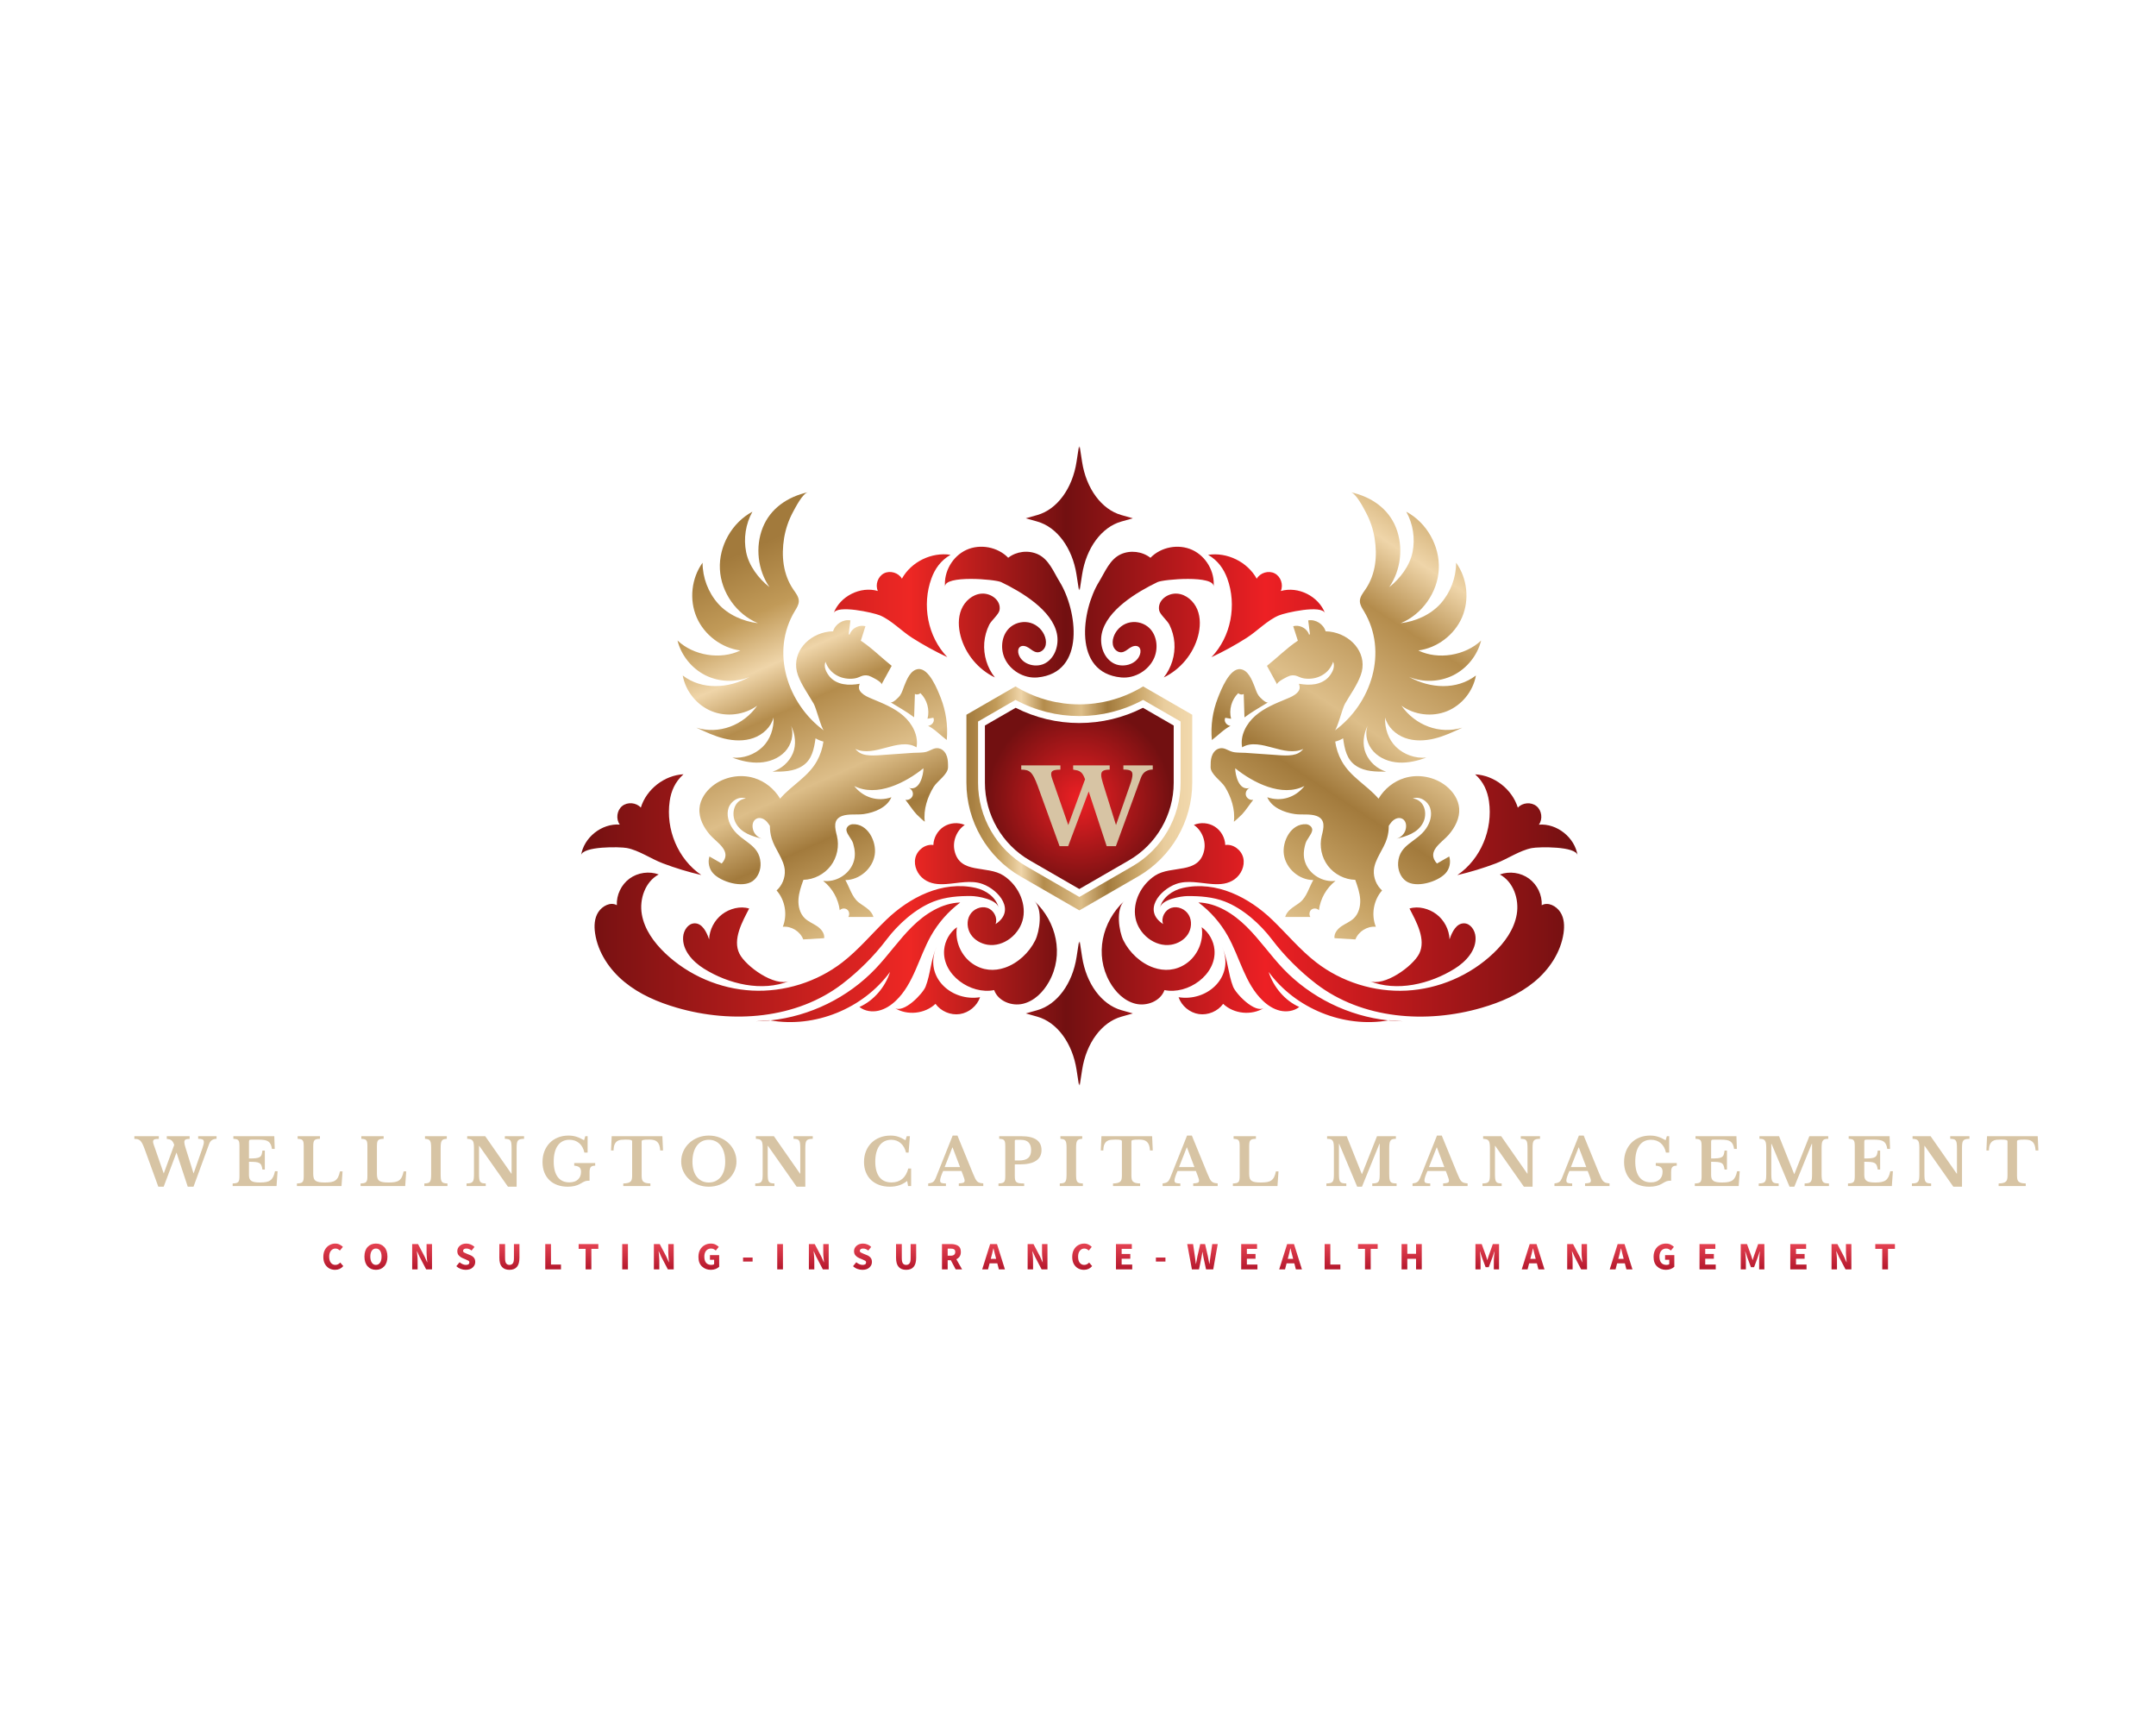 <?xml version="1.0" encoding="UTF-8" standalone="no" ?>
<!DOCTYPE svg PUBLIC "-//W3C//DTD SVG 1.1//EN" "http://www.w3.org/Graphics/SVG/1.1/DTD/svg11.dtd">
<svg xmlns="http://www.w3.org/2000/svg" xmlns:xlink="http://www.w3.org/1999/xlink" version="1.1" width="1280" height="1024" viewBox="0 0 1280 1024" xml:space="preserve">
<desc>Created with Fabric.js 5.3.0</desc>
<defs>
</defs>
<g transform="matrix(1 0 0 1 640 512)" id="background-logo"  >
<rect style="stroke: none; stroke-width: 0; stroke-dasharray: none; stroke-linecap: butt; stroke-dashoffset: 0; stroke-linejoin: miter; stroke-miterlimit: 4; fill: rgb(255,255,255); fill-opacity: 0; fill-rule: nonzero; opacity: 1;"  paint-order="stroke"  x="-640" y="-512" rx="0" ry="0" width="1280" height="1024" />
</g>
<g transform="matrix(2.047 0 0 2.047 640.776 454.632)" id="logo-logo"  >
<g style=""  paint-order="stroke"   >
		<g transform="matrix(1.169 0 0 1.169 0 0)"  >
<linearGradient id="SVGID_611_339606" gradientUnits="userSpaceOnUse" gradientTransform="matrix(1 0 0 1 0 0)"  x1="25.253" y1="163.043" x2="272.491" y2="163.043">
<stop offset="0%" style="stop-color:rgb(114,16,17);stop-opacity: 1"/>
<stop offset="32.95%" style="stop-color:rgb(238,39,36);stop-opacity: 1"/>
<stop offset="48.67%" style="stop-color:rgb(114,16,17);stop-opacity: 1"/>
<stop offset="68.67%" style="stop-color:rgb(237,32,36);stop-opacity: 1"/>
<stop offset="100%" style="stop-color:rgb(114,16,17);stop-opacity: 1"/>
</linearGradient>
<path style="stroke: none; stroke-width: 1; stroke-dasharray: none; stroke-linecap: butt; stroke-dashoffset: 0; stroke-linejoin: miter; stroke-miterlimit: 4; fill: url(#SVGID_611_339606); fill-rule: nonzero; opacity: 1;"  paint-order="stroke"  transform=" translate(-148.87, -163.045)" d="M 138.45 102.44 L 135.59 101.63 L 138.45 100.82 C 143.34 99.44 147.16 94.26 148.18 87.64 L 148.78 83.77 L 148.87 84.38 L 148.96 83.77 L 149.56 87.64 C 150.58 94.26 154.4 99.44 159.29 100.82 L 162.15 101.63 L 159.29 102.44 C 154.4 103.82 150.58 109 149.56 115.62 L 148.96 119.49 L 148.87 118.88 L 148.78 119.49 L 148.18 115.62 C 147.16 109 143.34 103.82 138.45 102.44 z M 126.03 198.27 C 124.43 197.75 122.55 198.58 121.71 200.04 C 120.87 201.49 121.02 203.42 121.93 204.83 C 122.84 206.24 124.43 207.15 126.09 207.42 C 130.13 208.06 134.19 204.77 134.94 200.76 C 135.69 196.74 133.5 192.51 130.08 190.27 C 126.02 187.61 119.23 190.05 117.91 184.08 C 117.38 181.71 118.44 179.06 120.45 177.7 C 118.78 176.99 116.77 177.15 115.24 178.13 C 113.71 179.11 112.72 180.87 112.66 182.68 C 110.66 182.37 108.64 183.93 108.19 185.89 C 107.74 187.86 108.71 190 110.35 191.18 C 111.98 192.35 113.87 192.5 115.86 192.36 C 118.84 192.16 122.04 191.32 124.86 192.35 C 129 193.87 133.16 198.99 128.09 202.3 C 128.68 200.71 127.63 198.79 126.03 198.27 z M 90.1 217.11 C 78.71 225.85 62.8 227.06 49.01 223.04 C 44.36 221.69 39.81 219.75 36.07 216.69 C 32.32 213.63 29.43 209.34 28.73 204.55 C 28.47 202.76 28.55 200.82 29.54 199.31 C 30.54 197.8 32.56 196.72 34.13 197.61 C 34.01 195.07 35.23 192.51 37.28 191.01 C 39.33 189.51 42.14 189.11 44.52 189.98 C 41.16 191.8 39.68 196.09 40.33 199.86 C 40.97 203.63 43.36 206.88 46.12 209.52 C 51.91 215.03 59.71 218.38 67.69 218.79 C 75.67 219.2 83.77 216.67 90.09 211.78 C 94.07 208.7 97.31 204.79 100.92 201.29 C 106.72 195.68 114.87 191.46 123.16 193.32 C 125.72 193.89 128.2 195.64 128.85 198.19 C 128.33 196.15 123.69 195.36 122.08 195.34 C 118.95 195.3 115.71 195.55 112.76 196.69 C 108.2 198.46 103.93 202.32 101.01 206.18 C 98 210.18 94.1 214.04 90.1 217.11 z M 103.37 221.29 C 102.16 222.45 100.7 223.4 99.08 223.78 C 97.45 224.16 95.64 223.9 94.32 222.86 C 97.88 221.29 100.73 217.9 101.92 214.16 C 95.24 223.29 83.28 228.12 72.22 226.19 C 82.04 225.15 91.48 220.54 98.33 213.34 C 101.49 210.02 104.11 206.19 107.37 202.96 C 110.63 199.73 114.77 197.08 119.33 196.94 C 116.37 199.15 113.87 201.99 112.05 205.23 C 109.05 210.56 107.79 217.08 103.37 221.29 z M 71.97 226.15 C 72.05 226.16 72.13 226.18 72.21 226.19 C 71.01 226.32 69.8 226.4 68.6 226.41 L 71.97 226.15 z M 66.96 198.44 C 65.31 201.63 62.76 206.11 64.56 209.66 C 66.12 212.75 73.23 217.92 76.98 216.4 C 70.12 219.19 61.84 217.16 55.75 213.36 C 52.93 211.6 50.32 208.74 50.58 205.44 C 50.7 203.85 51.81 202.14 53.41 202.11 C 55.33 202.07 56.41 204.26 57.02 206.08 C 57.12 203.67 58.34 201.33 60.25 199.87 C 62.08 198.47 64.75 197.74 66.96 198.44 z M 134.91 222.06 C 132.09 222.74 128.71 221.4 127.74 218.67 C 121.98 219.87 114.76 214.89 115.34 208.63 C 115.54 206.44 116.73 204.35 118.51 203.06 C 117.94 206.5 119.53 210.19 122.42 212.14 C 124.98 213.87 127.8 214 130.38 213.12 C 133.6 212.03 136.45 209.37 137.95 206.3 C 139.02 204.12 139.88 198.58 137.7 196.55 C 143.25 201.7 145.11 209.88 141.35 216.6 C 139.94 219.13 137.73 221.38 134.91 222.06 z M 122.91 220.57 C 123.35 220.55 123.8 220.51 124.25 220.44 C 123.5 222.61 121.49 224.28 119.22 224.62 C 116.95 224.96 114.54 223.94 113.19 222.08 C 110.53 224.6 106.13 225.04 103.03 223.09 C 105.32 224.53 110.05 219.55 110.73 217.82 C 111.96 214.68 112 211.23 113.46 207.93 C 110.42 214.78 116.17 220.8 122.91 220.57 z M 159.3 223.65 L 162.16 224.46 L 159.3 225.27 C 154.41 226.65 150.59 231.83 149.57 238.45 L 148.97 242.32 L 148.88 241.71 L 148.79 242.32 L 148.19 238.45 C 147.17 231.83 143.35 226.65 138.46 225.27 L 135.6 224.46 L 138.46 223.65 C 143.35 222.27 147.17 217.09 148.19 210.47 L 148.79 206.6 L 148.88 207.21 L 148.97 206.6 L 149.57 210.47 C 150.59 217.09 154.41 222.26 159.3 223.65 z M 120.85 109.47 C 124.26 107.91 128.62 108.73 131.23 111.42 C 133.27 109.82 136.22 109.47 138.58 110.55 C 141.34 111.81 142.5 114.96 143.99 117.38 C 148.3 124.36 150.62 139.96 138.5 141.11 C 135.1 141.43 131.61 139.35 130.28 136.21 C 129.18 133.61 129.68 130.25 131.9 128.51 C 133.27 127.44 135.17 127.08 136.83 127.59 C 138.49 128.1 139.87 129.46 140.39 131.12 C 140.64 131.92 140.7 132.81 140.37 133.57 C 140.03 134.34 139.24 134.93 138.41 134.87 C 137.61 134.81 136.98 134.21 136.32 133.77 C 135.66 133.33 134.71 133.04 134.11 133.57 C 133.61 134.01 133.62 134.81 133.84 135.44 C 134.73 138 138.33 138.9 140.63 137.46 C 142.93 136.03 143.85 132.96 143.32 130.3 C 142.14 124.41 134.48 119.86 129.48 117.46 C 128.03 116.76 115.29 115.66 115.56 118.62 C 115.21 114.87 117.43 111.04 120.85 109.47 z M 125.29 132.49 C 125.05 135.56 126.01 138.7 127.92 141.11 C 123.79 139.13 120.6 135.28 119.42 130.85 C 118.85 128.69 118.75 126.33 119.6 124.26 C 120.45 122.19 122.37 120.49 124.6 120.32 C 127 120.14 129.54 122.04 129.07 124.46 C 128.87 125.48 127.04 126.99 126.52 128.04 C 125.84 129.42 125.41 130.94 125.29 132.49 z M 87.91 125.18 C 89.49 120.96 94.56 118.41 98.89 119.66 C 98.18 118.11 98.9 116.06 100.42 115.28 C 101.94 114.51 104.02 115.13 104.86 116.61 C 107.16 112.43 112.21 109.96 116.92 110.69 C 114.47 112.11 113.05 114.17 112.19 116.53 C 109.78 123.14 111.22 130.96 116.12 136.07 C 113.1 134.66 110.17 133.05 107.36 131.26 C 104.76 129.6 102.23 126.9 99.4 125.71 C 97.77 125.04 88.73 122.99 87.91 125.18 z M 25.25 185.26 C 25.93 180.81 30.37 177.28 34.86 177.61 C 33.85 176.24 34.13 174.08 35.46 173.01 C 36.79 171.94 38.95 172.13 40.08 173.4 C 41.48 168.84 45.91 165.38 50.67 165.13 C 48.56 167.02 47.59 169.33 47.24 171.81 C 46.24 178.77 49.25 186.14 55.09 190.13 C 51.84 189.37 48.65 188.4 45.53 187.22 C 42.64 186.13 39.62 184 36.6 183.42 C 34.87 183.1 25.61 182.94 25.25 185.26 z M 169.66 202.29 C 169.07 200.71 170.11 198.79 171.71 198.27 C 173.31 197.75 175.19 198.58 176.03 200.04 C 176.87 201.49 176.72 203.42 175.81 204.83 C 174.9 206.24 173.31 207.15 171.65 207.42 C 167.61 208.06 163.55 204.77 162.8 200.76 C 162.05 196.74 164.24 192.51 167.66 190.27 C 171.72 187.61 178.51 190.05 179.83 184.08 C 180.36 181.71 179.3 179.06 177.29 177.7 C 178.96 176.99 180.97 177.15 182.5 178.13 C 184.03 179.11 185.02 180.87 185.08 182.68 C 187.08 182.37 189.1 183.93 189.55 185.89 C 190 187.86 189.03 190 187.39 191.18 C 185.76 192.35 183.87 192.5 181.88 192.36 C 178.9 192.16 175.7 191.32 172.88 192.35 C 168.75 193.86 164.59 198.97 169.66 202.29 z M 268.2 199.32 C 269.2 200.83 269.27 202.77 269.01 204.56 C 268.31 209.35 265.42 213.64 261.67 216.7 C 257.92 219.76 253.37 221.7 248.73 223.05 C 234.94 227.07 219.04 225.86 207.64 217.12 C 203.64 214.05 199.74 210.18 196.72 206.19 C 193.8 202.33 189.53 198.47 184.97 196.7 C 182.03 195.56 178.78 195.32 175.65 195.35 C 174.04 195.37 169.4 196.16 168.88 198.2 C 169.53 195.65 172.01 193.91 174.57 193.33 C 182.86 191.47 191.01 195.69 196.81 201.3 C 200.43 204.8 203.66 208.71 207.64 211.79 C 213.96 216.68 222.06 219.21 230.04 218.8 C 238.02 218.39 245.82 215.04 251.61 209.53 C 254.38 206.9 256.76 203.64 257.4 199.87 C 258.04 196.1 256.57 191.81 253.21 189.99 C 255.59 189.12 258.4 189.51 260.45 191.02 C 262.5 192.52 263.72 195.08 263.6 197.62 C 265.19 196.73 267.21 197.81 268.2 199.32 z M 225.54 226.19 C 214.48 228.12 202.52 223.29 195.84 214.16 C 197.03 217.9 199.88 221.29 203.44 222.86 C 202.12 223.9 200.31 224.15 198.68 223.78 C 197.05 223.4 195.6 222.45 194.39 221.29 C 189.97 217.08 188.7 210.56 185.7 205.22 C 183.88 201.98 181.39 199.14 178.42 196.93 C 182.98 197.07 187.12 199.73 190.38 202.95 C 193.64 206.17 196.26 210 199.42 213.33 C 206.28 220.54 215.71 225.14 225.54 226.19 z M 225.78 226.15 L 229.15 226.41 C 227.94 226.39 226.74 226.31 225.54 226.19 C 225.62 226.17 225.7 226.16 225.78 226.15 z M 233.19 209.66 C 234.99 206.11 232.44 201.63 230.79 198.44 C 233 197.74 235.67 198.47 237.5 199.87 C 239.42 201.33 240.63 203.67 240.73 206.08 C 241.34 204.25 242.42 202.07 244.34 202.11 C 245.94 202.14 247.05 203.84 247.17 205.44 C 247.43 208.75 244.82 211.61 242 213.36 C 235.91 217.16 227.63 219.19 220.77 216.4 C 224.52 217.93 231.62 212.75 233.19 209.66 z M 170 218.67 C 169.03 221.4 165.65 222.74 162.83 222.06 C 160.01 221.38 157.8 219.13 156.39 216.6 C 152.63 209.89 154.49 201.7 160.04 196.55 C 157.86 198.57 158.72 204.11 159.79 206.3 C 161.3 209.37 164.14 212.03 167.36 213.12 C 169.94 214 172.76 213.87 175.32 212.14 C 178.21 210.19 179.8 206.49 179.23 203.06 C 181.01 204.36 182.2 206.44 182.4 208.63 C 182.98 214.89 175.76 219.88 170 218.67 z M 194.72 223.09 C 191.62 225.04 187.22 224.61 184.56 222.08 C 183.22 223.94 180.8 224.95 178.53 224.62 C 176.26 224.28 174.25 222.61 173.5 220.44 C 173.95 220.51 174.4 220.55 174.84 220.57 C 181.58 220.8 187.33 214.78 184.29 207.93 C 185.75 211.23 185.8 214.68 187.02 217.82 C 187.69 219.55 192.42 224.53 194.72 223.09 z M 166.52 111.43 C 169.13 108.73 173.49 107.91 176.9 109.48 C 180.31 111.04 182.54 114.88 182.19 118.62 C 182.46 115.67 169.72 116.76 168.27 117.46 C 163.28 119.87 155.61 124.41 154.43 130.3 C 153.9 132.96 154.81 136.03 157.12 137.46 C 159.42 138.89 163.03 138 163.91 135.44 C 164.13 134.81 164.14 134.01 163.64 133.57 C 163.04 133.05 162.09 133.33 161.43 133.77 C 160.77 134.21 160.13 134.81 159.34 134.87 C 158.51 134.93 157.72 134.34 157.38 133.57 C 157.04 132.8 157.1 131.91 157.36 131.12 C 157.89 129.46 159.26 128.1 160.92 127.59 C 162.58 127.08 164.48 127.43 165.85 128.51 C 168.07 130.25 168.57 133.62 167.47 136.21 C 166.14 139.35 162.65 141.44 159.25 141.11 C 147.14 139.96 149.46 124.37 153.76 117.38 C 155.25 114.96 156.42 111.81 159.17 110.55 C 161.53 109.48 164.48 109.83 166.52 111.43 z M 169.83 141.11 C 171.74 138.7 172.7 135.56 172.46 132.49 C 172.34 130.94 171.91 129.43 171.23 128.04 C 170.71 126.99 168.88 125.49 168.68 124.46 C 168.21 122.03 170.75 120.14 173.15 120.32 C 175.38 120.49 177.3 122.19 178.15 124.26 C 179 126.33 178.9 128.69 178.33 130.85 C 177.15 135.27 173.96 139.12 169.83 141.11 z M 180.83 110.7 C 185.54 109.97 190.59 112.45 192.89 116.62 C 193.73 115.14 195.81 114.51 197.33 115.29 C 198.85 116.06 199.56 118.11 198.86 119.67 C 203.19 118.42 208.26 120.97 209.84 125.19 C 209.02 122.99 199.98 125.05 198.37 125.73 C 195.54 126.91 193.01 129.62 190.41 131.28 C 187.6 133.07 184.67 134.68 181.65 136.09 C 186.54 130.99 187.98 123.16 185.58 116.55 C 184.7 114.18 183.28 112.11 180.83 110.7 z M 272.49 185.26 C 272.13 182.94 262.87 183.11 261.15 183.44 C 258.13 184.02 255.11 186.15 252.22 187.24 C 249.1 188.42 245.9 189.39 242.66 190.15 C 248.5 186.16 251.51 178.79 250.51 171.83 C 250.15 169.35 249.19 167.04 247.08 165.15 C 251.84 165.4 256.27 168.86 257.67 173.42 C 258.8 172.14 260.96 171.96 262.29 173.03 C 263.62 174.1 263.9 176.25 262.89 177.63 C 267.37 177.27 271.81 180.81 272.49 185.26 z" stroke-linecap="round" />
</g>
		<g transform="matrix(1.169 0 0 1.169 -77.305 -14.511)"  >
<linearGradient id="SVGID_612_339607" gradientUnits="userSpaceOnUse" gradientTransform="matrix(1 0 0 1 0 0)"  x1="61.364" y1="111.695" x2="108.911" y2="219.524">
<stop offset="0%" style="stop-color:rgb(162,122,60);stop-opacity: 1"/>
<stop offset="13.03%" style="stop-color:rgb(193,154,88);stop-opacity: 1"/>
<stop offset="24.2%" style="stop-color:rgb(239,213,169);stop-opacity: 1"/>
<stop offset="34.31%" style="stop-color:rgb(180,140,76);stop-opacity: 1"/>
<stop offset="50.8%" style="stop-color:rgb(221,190,137);stop-opacity: 1"/>
<stop offset="62.5%" style="stop-color:rgb(162,122,60);stop-opacity: 1"/>
<stop offset="75.27%" style="stop-color:rgb(201,165,103);stop-opacity: 1"/>
<stop offset="87.5%" style="stop-color:rgb(233,205,157);stop-opacity: 1"/>
<stop offset="100%" style="stop-color:rgb(242,217,173);stop-opacity: 1"/>
</linearGradient>
<path style="stroke: none; stroke-width: 1; stroke-dasharray: none; stroke-linecap: butt; stroke-dashoffset: 0; stroke-linejoin: miter; stroke-miterlimit: 4; fill: url(#SVGID_612_339607); fill-rule: nonzero; opacity: 1;"  paint-order="stroke"  transform=" translate(-82.73, -150.63)" d="M 112.65 151.11 C 112.17 151.19 111.68 151.27 111.2 151.35 C 111.79 149.12 111.09 146.59 109.42 144.99 C 109.09 145.35 108.5 145.44 108.07 145.2 C 108.01 147.13 107.94 149.07 107.88 151 C 106.03 149.6 103.97 148.47 102 147.25 C 102.56 147.6 104.09 145.99 104.35 145.63 C 104.88 144.9 105.11 144 105.44 143.17 C 106.05 141.66 106.97 139.28 108.85 139.04 C 111.55 138.69 113.69 144.17 114.47 146.14 C 115.77 149.46 116.31 153.08 115.97 156.62 C 114.5 155.55 112.95 153.89 111.34 153.11 C 112.26 153.04 113.1 152.03 112.65 151.11 z M 98.11 185.07 C 98.59 181.81 96.38 177.32 92.6 177.52 C 91.79 177.56 90.95 178.26 91.09 179.07 C 91.27 180.17 92.43 181.18 92.76 182.34 C 93.21 183.91 93.38 185.45 92.81 187.03 C 91.74 190.01 88.43 192 85.3 191.57 C 87.56 193.33 89.08 196.02 89.42 198.86 C 89.9 198.32 90.84 198.28 91.36 198.78 C 91.83 199.22 91.89 200 91.55 200.53 L 97.79 200.53 C 97.59 199.84 97.13 199.21 96.59 198.72 C 95.83 198.03 94.91 197.53 94.1 196.9 C 92.46 195.61 91.85 193.17 90.82 191.38 C 94.32 191.36 97.6 188.53 98.11 185.07 z M 49.17 131.95 C 50.09 135.63 52.68 138.85 56.07 140.56 C 59.46 142.26 63.59 142.42 67.09 140.96 C 61.83 143.88 55.25 144.28 50.47 140.63 C 51.17 144.53 53.97 147.99 57.64 149.48 C 61.31 150.97 65.73 150.43 68.94 148.12 C 65.55 152.97 59.47 155.32 53.83 153.56 C 56.07 154.61 58.32 155.66 60.72 156.26 C 63.12 156.85 65.7 156.96 68.03 156.13 C 70.36 155.3 72.39 153.43 73 151.03 C 73.12 153.74 72.2 156.52 70.24 158.39 C 68.28 160.26 65.49 161.24 62.79 161 C 64.97 161.81 67.28 162.36 69.6 162.22 C 71.92 162.09 74.25 161.21 75.84 159.52 C 77.43 157.82 78.14 155.25 77.33 153.08 C 78.39 155.16 78.7 157.79 77.79 159.94 C 76.88 162.09 74.99 163.79 72.75 164.48 C 75.29 164.5 77.99 164.47 80.12 163.09 C 82.56 161.55 83.04 158.83 83.42 156.21 C 84.02 156.58 84.69 156.85 85.38 157.02 C 85.14 158.69 84.61 160.32 83.8 161.79 C 81.58 165.83 77.5 167.81 74.63 171.18 C 73.2 168.77 70.87 166.88 68.18 166.06 C 64.7 165 60.71 165.76 57.86 168.03 C 56.13 169.41 54.79 171.4 54.62 173.6 C 54.43 176.02 55.66 178.35 57.26 180.18 C 58.93 182.11 62.87 184.21 60.14 187.27 C 59.12 186.69 58.11 186.11 57.09 185.52 C 56.64 186.95 57.01 188.61 58.02 189.71 C 59.99 191.85 65.31 193.42 67.82 191.63 C 69.23 190.62 69.89 188.77 69.77 187.04 C 69.46 182.48 65.17 181.96 62.86 178.62 C 61.83 177.13 61.26 175.19 61.84 173.47 C 62.43 171.75 64.42 170.49 66.12 171.13 C 63.14 171.52 62.43 174.93 63.58 177.14 C 64.94 179.75 67.72 180.5 70.21 181.13 C 69.1 180.85 68.18 179.93 67.9 178.82 C 67.25 176.29 69.53 174.98 71.33 176.89 C 71.62 177.2 71.85 177.57 72.09 177.92 C 72.09 178.96 72.23 180.01 72.53 181.03 C 73.32 183.7 75.61 186.23 75.79 188.97 C 75.91 190.82 75.14 192.72 73.75 193.95 C 75.88 196.35 76.5 199.98 75.3 202.96 C 77.43 202.76 79.61 204.11 80.37 206.1 C 82.1 206 83.83 205.9 85.56 205.79 C 85.71 204.58 84.8 203.49 83.79 202.81 C 82.78 202.13 81.6 201.68 80.73 200.83 C 79.53 199.66 79.08 197.87 79.18 196.19 C 79.28 194.51 79.84 192.9 80.41 191.32 C 83.03 191.25 85.59 189.93 87.18 187.85 C 88.77 185.77 89.35 182.95 88.72 180.4 C 88.25 178.5 87.66 176.32 90.04 175.46 C 91.62 174.89 93.74 175.24 95.41 175 C 98.12 174.61 101.16 173.34 102.24 170.83 C 98.82 172.02 95.24 170.9 93.01 168.04 C 98.64 170.9 105.77 167.2 110.19 163.64 C 110.2 165.22 109.3 169.41 106.52 168.5 C 107.26 168.74 107.73 169.62 107.53 170.37 C 107.32 171.12 106.47 171.64 105.71 171.46 C 106.63 172.61 107.48 173.97 108.47 175.05 C 108.63 175.22 110.54 177.07 110.52 176.86 C 110.15 173.91 111.2 170.72 112.74 168.24 C 113.63 166.81 116.29 165.15 116.29 163.38 C 116.29 162.5 116.29 161.6 116.03 160.75 C 115.77 159.91 115.2 159.11 114.37 158.8 C 113.03 158.29 112.15 159.18 110.96 159.54 C 109.96 159.84 108.71 159.74 107.66 159.81 C 104.95 160 102.24 160.19 99.53 160.38 C 98.35 160.46 97.16 160.54 95.99 160.35 C 94.82 160.16 94.05 159.73 93.28 158.84 C 95.62 159.95 98.37 159.22 100.87 158.54 C 103.37 157.86 106.28 157.08 108.47 158.45 C 109.01 155.53 107.42 152.54 105.18 150.6 C 102.94 148.65 100.11 147.53 97.37 146.39 C 96.46 146.01 95.53 145.61 94.83 144.92 C 94.13 144.23 94.04 143.6 94.38 142.68 C 93.05 142.91 91.67 143.02 90.34 142.77 C 89.01 142.53 87.71 141.9 86.87 140.84 C 86.03 139.78 85.37 138.46 85.89 137.21 C 86.89 140.29 90.01 141.81 93.06 141.36 C 94.51 141.15 94.94 140.32 96.58 140.67 C 97 140.76 100.09 142.27 99.76 142.88 C 100.61 141.33 101.46 139.78 102.31 138.23 C 99.86 136.3 97.39 133.79 94.65 131.99 C 95.03 130.79 95.42 129.6 95.8 128.4 C 94.35 128 92.66 128.76 92.01 130.12 C 91.95 130.24 91.91 130.36 91.87 130.49 C 91.79 130.46 91.72 130.42 91.64 130.39 C 91.79 129.25 91.93 128.1 92.08 126.96 C 90.25 126.62 88.28 127.89 87.77 129.67 C 87.12 129.68 86.45 129.75 85.76 129.91 C 80.79 131.04 77.3 135.69 79.05 140.53 C 79.98 143.08 81.65 145.32 82.98 147.66 C 83.61 148.76 84.86 153.82 85.51 154.29 C 76.45 147.65 72.17 134.79 78.28 124.64 C 78.73 123.89 79.25 123.11 79.27 122.23 C 79.29 121.14 78.54 120.21 77.92 119.31 C 75.34 115.54 74.9 110.94 75.62 106.53 C 75.99 104.29 76.73 102.12 77.8 100.12 C 78.4 99.01 80.19 95.46 81.54 95.16 C 76.51 96.27 72.2 99.18 70.31 103.96 C 68.42 108.74 69.07 114.45 71.98 118.7 C 69.27 116.56 66.88 113.41 66.2 110.02 C 65.52 106.63 66.08 103.01 67.76 99.99 C 62.68 102.71 59.4 108.5 59.69 114.25 C 59.97 120.01 63.8 125.44 69.13 127.65 C 65.46 127.22 61.69 125.56 59.24 122.79 C 56.78 120.03 55.39 116.34 55.39 112.65 C 52.62 116.5 52.04 121.83 53.92 126.19 C 55.8 130.55 60.07 133.79 64.77 134.42 C 59.85 136.8 53.14 135.7 49.17 131.95 z" stroke-linecap="round" />
</g>
		<g transform="matrix(1.169 0 0 1.169 77.316 -14.511)"  >
<linearGradient id="SVGID_613_339608" gradientUnits="userSpaceOnUse" gradientTransform="matrix(1 0 0 1 0 0)"  x1="263.938" y1="87.635" x2="178.184" y2="217.964">
<stop offset="0%" style="stop-color:rgb(162,122,60);stop-opacity: 1"/>
<stop offset="13.03%" style="stop-color:rgb(193,154,88);stop-opacity: 1"/>
<stop offset="24.2%" style="stop-color:rgb(239,213,169);stop-opacity: 1"/>
<stop offset="34.31%" style="stop-color:rgb(180,140,76);stop-opacity: 1"/>
<stop offset="50.8%" style="stop-color:rgb(221,190,137);stop-opacity: 1"/>
<stop offset="62.5%" style="stop-color:rgb(162,122,60);stop-opacity: 1"/>
<stop offset="75.27%" style="stop-color:rgb(201,165,103);stop-opacity: 1"/>
<stop offset="87.5%" style="stop-color:rgb(233,205,157);stop-opacity: 1"/>
<stop offset="100%" style="stop-color:rgb(242,217,173);stop-opacity: 1"/>
</linearGradient>
<path style="stroke: none; stroke-width: 1; stroke-dasharray: none; stroke-linecap: butt; stroke-dashoffset: 0; stroke-linejoin: miter; stroke-miterlimit: 4; fill: url(#SVGID_613_339608); fill-rule: nonzero; opacity: 1;"  paint-order="stroke"  transform=" translate(-215.02, -150.63)" d="M 188.32 145 C 186.66 146.6 185.95 149.13 186.54 151.36 C 186.06 151.28 185.57 151.2 185.09 151.12 C 184.64 152.04 185.48 153.05 186.4 153.13 C 184.79 153.91 183.24 155.56 181.77 156.64 C 181.43 153.09 181.97 149.47 183.27 146.16 C 184.04 144.19 186.19 138.71 188.89 139.06 C 190.77 139.3 191.69 141.69 192.3 143.19 C 192.63 144.01 192.86 144.92 193.39 145.65 C 193.65 146.01 195.18 147.62 195.74 147.27 C 193.77 148.49 191.71 149.62 189.86 151.02 C 189.8 149.09 189.73 147.15 189.67 145.22 C 189.25 145.45 188.66 145.36 188.32 145 z M 208.33 198.86 C 208.67 196.02 210.19 193.33 212.45 191.57 C 209.32 192 206.01 190.01 204.94 187.03 C 204.37 185.46 204.54 183.91 204.99 182.34 C 205.32 181.17 206.48 180.16 206.66 179.07 C 206.79 178.27 205.96 177.57 205.15 177.52 C 201.37 177.32 199.15 181.81 199.64 185.07 C 200.15 188.53 203.43 191.37 206.93 191.37 C 205.9 193.16 205.29 195.6 203.65 196.89 C 202.84 197.53 201.92 198.02 201.16 198.71 C 200.62 199.2 200.15 199.83 199.96 200.52 L 206.2 200.52 C 205.86 199.99 205.93 199.2 206.39 198.77 C 206.92 198.28 207.85 198.32 208.33 198.86 z M 205.67 126.96 C 205.82 128.1 205.96 129.25 206.11 130.39 C 206.03 130.42 205.96 130.46 205.88 130.49 C 205.84 130.37 205.79 130.24 205.74 130.12 C 205.08 128.76 203.4 128 201.95 128.4 C 202.33 129.6 202.72 130.79 203.1 131.99 C 200.37 133.79 197.89 136.3 195.44 138.23 C 196.29 139.78 197.14 141.33 197.99 142.88 C 197.66 142.27 200.75 140.76 201.17 140.67 C 202.81 140.32 203.24 141.15 204.69 141.36 C 207.74 141.81 210.86 140.29 211.86 137.21 C 212.38 138.46 211.73 139.79 210.88 140.84 C 210.03 141.89 208.74 142.52 207.41 142.77 C 206.08 143.01 204.71 142.9 203.37 142.68 C 203.71 143.6 203.62 144.22 202.92 144.92 C 202.22 145.62 201.29 146.02 200.38 146.39 C 197.64 147.53 194.81 148.65 192.57 150.6 C 190.33 152.55 188.73 155.53 189.28 158.45 C 191.47 157.07 194.38 157.86 196.88 158.54 C 199.38 159.22 202.13 159.95 204.47 158.84 C 203.7 159.74 202.93 160.16 201.76 160.35 C 200.59 160.54 199.4 160.46 198.22 160.38 C 195.51 160.19 192.8 160 190.09 159.81 C 189.04 159.74 187.79 159.84 186.79 159.54 C 185.6 159.19 184.72 158.3 183.38 158.8 C 182.55 159.11 181.98 159.91 181.72 160.75 C 181.46 161.59 181.46 162.49 181.46 163.38 C 181.46 165.15 184.13 166.81 185.01 168.24 C 186.55 170.72 187.6 173.91 187.23 176.86 C 187.2 177.07 189.12 175.22 189.28 175.05 C 190.27 173.97 191.12 172.61 192.04 171.46 C 191.28 171.63 190.43 171.12 190.22 170.37 C 190.01 169.62 190.48 168.74 191.23 168.5 C 188.45 169.41 187.55 165.22 187.56 163.64 C 191.98 167.2 199.11 170.9 204.74 168.04 C 202.51 170.9 198.94 172.02 195.51 170.83 C 196.59 173.35 199.64 174.61 202.34 175 C 204.01 175.24 206.12 174.89 207.71 175.46 C 210.09 176.32 209.5 178.49 209.03 180.4 C 208.4 182.95 208.98 185.76 210.57 187.85 C 212.16 189.94 214.72 191.25 217.34 191.32 C 217.9 192.9 218.47 194.51 218.57 196.19 C 218.66 197.87 218.22 199.65 217.02 200.83 C 216.15 201.68 214.97 202.13 213.96 202.81 C 212.95 203.49 212.04 204.58 212.19 205.79 C 213.92 205.89 215.65 205.99 217.38 206.1 C 218.15 204.11 220.33 202.76 222.45 202.96 C 221.25 199.98 221.88 196.35 224 193.95 C 222.61 192.71 221.84 190.82 221.96 188.97 C 222.14 186.22 224.43 183.7 225.22 181.03 C 225.52 180.02 225.67 178.97 225.66 177.92 C 225.9 177.57 226.13 177.2 226.42 176.89 C 228.22 174.98 230.5 176.29 229.85 178.82 C 229.57 179.93 228.65 180.84 227.54 181.13 C 230.03 180.5 232.81 179.75 234.17 177.14 C 235.32 174.93 234.61 171.52 231.63 171.13 C 233.33 170.49 235.33 171.75 235.91 173.47 C 236.5 175.19 235.93 177.13 234.89 178.62 C 232.58 181.96 228.29 182.48 227.98 187.04 C 227.86 188.77 228.52 190.62 229.93 191.63 C 232.43 193.42 237.75 191.85 239.73 189.71 C 240.75 188.61 241.12 186.95 240.66 185.52 C 239.64 186.1 238.63 186.68 237.61 187.27 C 234.88 184.22 238.82 182.11 240.49 180.18 C 242.08 178.35 243.31 176.02 243.13 173.6 C 242.96 171.4 241.62 169.41 239.89 168.03 C 237.04 165.76 233.06 165 229.57 166.06 C 226.88 166.88 224.56 168.76 223.12 171.18 C 220.24 167.81 216.17 165.84 213.95 161.79 C 213.14 160.32 212.61 158.69 212.37 157.02 C 213.06 156.85 213.72 156.58 214.33 156.21 C 214.71 158.83 215.19 161.55 217.63 163.09 C 219.76 164.47 222.46 164.5 225 164.48 C 222.77 163.8 220.87 162.09 219.96 159.94 C 219.05 157.79 219.36 155.16 220.42 153.08 C 219.61 155.26 220.32 157.83 221.91 159.52 C 223.5 161.22 225.83 162.09 228.15 162.22 C 230.47 162.35 232.78 161.8 234.96 161 C 232.26 161.24 229.47 160.27 227.51 158.39 C 225.55 156.52 224.63 153.74 224.75 151.03 C 225.37 153.42 227.4 155.3 229.72 156.13 C 232.05 156.96 234.63 156.85 237.03 156.26 C 239.43 155.67 241.68 154.61 243.92 153.56 C 238.27 155.32 232.2 152.97 228.81 148.12 C 232.02 150.44 236.44 150.97 240.11 149.48 C 243.78 147.99 246.59 144.54 247.28 140.63 C 242.5 144.28 235.92 143.88 230.66 140.96 C 234.16 142.41 238.29 142.26 241.68 140.56 C 245.07 138.86 247.65 135.63 248.58 131.95 C 244.61 135.7 237.9 136.81 232.99 134.42 C 237.69 133.79 241.96 130.55 243.84 126.19 C 245.72 121.83 245.14 116.5 242.37 112.65 C 242.37 116.35 240.98 120.03 238.52 122.79 C 236.06 125.55 232.3 127.22 228.63 127.65 C 233.96 125.44 237.79 120.01 238.07 114.25 C 238.35 108.49 235.08 102.7 230 99.99 C 231.68 103.01 232.24 106.63 231.56 110.02 C 230.88 113.41 228.49 116.56 225.78 118.7 C 228.69 114.46 229.34 108.75 227.45 103.96 C 225.56 99.17 221.25 96.26 216.22 95.16 C 217.56 95.46 219.36 99 219.96 100.12 C 221.03 102.12 221.78 104.29 222.14 106.53 C 222.87 110.95 222.43 115.54 219.84 119.31 C 219.22 120.21 218.47 121.14 218.49 122.23 C 218.51 123.11 219.02 123.89 219.48 124.64 C 225.59 134.78 221.31 147.65 212.25 154.29 C 212.9 153.81 214.15 148.76 214.78 147.66 C 216.12 145.32 217.79 143.08 218.71 140.53 C 220.47 135.69 216.98 131.04 212 129.91 C 211.31 129.75 210.64 129.68 209.99 129.67 C 209.47 127.88 207.5 126.62 205.67 126.96 z" stroke-linecap="round" />
</g>
		<g transform="matrix(1.169 0 0 1.169 0.006 9.438)"  >
<linearGradient id="SVGID_614_339609" gradientUnits="userSpaceOnUse" gradientTransform="matrix(1 0 0 1 0 0)"  x1="120.854" y1="171.127" x2="176.891" y2="171.127">
<stop offset="0%" style="stop-color:rgb(162,122,60);stop-opacity: 1"/>
<stop offset="13.03%" style="stop-color:rgb(193,154,88);stop-opacity: 1"/>
<stop offset="24.2%" style="stop-color:rgb(239,213,169);stop-opacity: 1"/>
<stop offset="34.31%" style="stop-color:rgb(180,140,76);stop-opacity: 1"/>
<stop offset="50.8%" style="stop-color:rgb(221,190,137);stop-opacity: 1"/>
<stop offset="62.5%" style="stop-color:rgb(162,122,60);stop-opacity: 1"/>
<stop offset="75.27%" style="stop-color:rgb(201,165,103);stop-opacity: 1"/>
<stop offset="87.5%" style="stop-color:rgb(233,205,157);stop-opacity: 1"/>
<stop offset="100%" style="stop-color:rgb(242,217,173);stop-opacity: 1"/>
</linearGradient>
<path style="stroke: none; stroke-width: 1; stroke-dasharray: none; stroke-linecap: butt; stroke-dashoffset: 0; stroke-linejoin: miter; stroke-miterlimit: 4; fill: url(#SVGID_614_339609); fill-rule: nonzero; opacity: 1;"  paint-order="stroke"  transform=" translate(-148.875, -171.12)" d="M 163.46 190.48 C 171.74 185.7 176.89 176.79 176.89 167.22 L 176.89 150.37 L 164.71 143.34 L 163.99 143.76 C 154.67 149.14 143.08 149.14 133.76 143.76 L 133.04 143.34 L 120.86 150.37 L 120.86 167.22 C 120.86 176.78 126.01 185.7 134.29 190.48 L 148.88 198.9 L 163.46 190.48 z M 123.75 167.23 L 123.75 152.05 L 133.05 146.68 C 142.89 152.03 154.87 152.03 164.7 146.68 L 174 152.05 L 174 167.23 C 174 175.76 169.41 183.71 162.02 187.98 L 148.88 195.57 L 135.74 187.98 C 128.34 183.71 123.75 175.76 123.75 167.23 z" stroke-linecap="round" />
</g>
		<g transform="matrix(1.169 0 0 1.169 0 9.438)"  >
<radialGradient id="SVGID_615_339610" gradientUnits="userSpaceOnUse" gradientTransform="matrix(1 0 0 1 0 0)"  cx="148.872" cy="171.113" r="22.951" fx="148.872" fy="171.113">
<stop offset="0%" style="stop-color:rgb(237,32,36);stop-opacity: 1"/>
<stop offset="100%" style="stop-color:rgb(114,16,17);stop-opacity: 1"/>
</radialGradient>
<path style="stroke: none; stroke-width: 1; stroke-dasharray: none; stroke-linecap: butt; stroke-dashoffset: 0; stroke-linejoin: miter; stroke-miterlimit: 4; fill: url(#SVGID_615_339610); fill-rule: nonzero; opacity: 1;"  paint-order="stroke"  transform=" translate(-148.87, -171.12)" d="M 161.16 186.5 C 168.02 182.54 172.29 175.15 172.29 167.23 L 172.29 153.04 L 164.66 148.64 C 159.78 151.12 154.36 152.42 148.87 152.42 C 143.38 152.42 137.96 151.12 133.08 148.64 L 125.45 153.04 L 125.45 167.23 C 125.45 175.15 129.71 182.54 136.58 186.5 L 148.87 193.6 L 161.16 186.5 z" stroke-linecap="round" />
</g>
</g>
</g>
<g transform="matrix(1.921 0 0 1.921 644.967 689.278)" id="text-logo"  >
<g style=""  paint-order="stroke"   >
		<g transform="matrix(1 0 0 1 0 0)" id="text-logo-path-0"  >
<path style="stroke: none; stroke-width: 0; stroke-dasharray: none; stroke-linecap: butt; stroke-dashoffset: 0; stroke-linejoin: miter; stroke-miterlimit: 4; fill: rgb(215,196,164); fill-rule: nonzero; opacity: 1;"  paint-order="stroke"  transform=" translate(-293.66, 7.7)" d="M 15.22 -11.94 L 17.74 -3.88 L 20.44 -11.6 Q 20.92 -12.94 20.92 -13.6 L 20.92 -13.6 Q 20.92 -14.22 20.49 -14.41 Q 20.06 -14.6 19.16 -14.6 L 19.16 -14.6 L 19.16 -15.4 L 24.84 -15.4 L 24.84 -14.6 Q 24.08 -14.6 23.47 -14.23 Q 22.86 -13.86 22.54 -12.98 L 22.54 -12.98 L 17.72 0.2 L 15.94 0.2 L 12.46 -10.36 L 8.5 0.2 L 6.84 0.2 L 2.6 -11.48 Q 2.22 -12.5 1.9 -13.12 Q 1.58 -13.74 1.22 -14.06 Q 0.86 -14.38 0.44 -14.48 Q 0.02 -14.58 -0.56 -14.58 L -0.56 -14.58 L -0.56 -15.4 L 7 -15.4 L 7 -14.58 Q 5.98 -14.58 5.6 -14.39 Q 5.22 -14.2 5.22 -13.76 L 5.22 -13.76 Q 5.22 -13.6 5.24 -13.45 Q 5.26 -13.3 5.32 -13.11 Q 5.38 -12.92 5.47 -12.64 Q 5.56 -12.36 5.72 -11.94 L 5.72 -11.94 L 8.52 -3.88 L 11.76 -12.72 Q 11.56 -13.26 11.36 -13.6 Q 11.16 -13.94 10.89 -14.14 Q 10.62 -14.34 10.28 -14.43 Q 9.94 -14.52 9.46 -14.58 L 9.46 -14.58 L 9.46 -15.4 L 16.52 -15.4 L 16.52 -14.58 Q 15.68 -14.58 15.28 -14.37 Q 14.88 -14.16 14.88 -13.56 L 14.88 -13.56 Q 14.88 -13.26 14.97 -12.86 Q 15.06 -12.46 15.22 -11.94 L 15.22 -11.94 Z M 34.86 -13.6 L 34.86 -8.52 Q 36.14 -8.52 36.92 -8.6 Q 37.7 -8.68 38.13 -8.93 Q 38.56 -9.18 38.74 -9.66 Q 38.92 -10.14 39.02 -10.96 L 39.02 -10.96 L 39.76 -10.96 L 39.76 -5.1 L 39.02 -5.1 Q 38.9 -5.9 38.7 -6.38 Q 38.5 -6.86 38.06 -7.11 Q 37.62 -7.36 36.87 -7.43 Q 36.12 -7.5 34.86 -7.5 L 34.86 -7.5 L 34.86 -3.38 Q 34.86 -2.74 35.03 -2.3 Q 35.2 -1.86 35.6 -1.59 Q 36 -1.32 36.66 -1.21 Q 37.32 -1.1 38.28 -1.1 L 38.28 -1.1 Q 39.42 -1.1 40.21 -1.26 Q 41 -1.42 41.52 -1.82 Q 42.04 -2.22 42.36 -2.89 Q 42.68 -3.56 42.9 -4.58 L 42.9 -4.58 L 43.7 -4.58 L 43.38 0 L 29.82 0 L 29.82 -0.8 Q 30.48 -0.82 30.9 -0.92 Q 31.32 -1.02 31.54 -1.26 Q 31.76 -1.5 31.84 -1.94 Q 31.92 -2.38 31.92 -3.08 L 31.92 -3.08 L 31.92 -12.32 Q 31.92 -13.02 31.85 -13.45 Q 31.78 -13.88 31.58 -14.13 Q 31.38 -14.38 31.01 -14.47 Q 30.64 -14.56 30.04 -14.6 L 30.04 -14.6 L 30.04 -15.4 L 42.68 -15.4 L 42.82 -11.48 L 41.96 -11.48 Q 41.84 -12.32 41.58 -12.87 Q 41.32 -13.42 40.86 -13.75 Q 40.4 -14.08 39.67 -14.21 Q 38.94 -14.34 37.88 -14.34 L 37.88 -14.34 L 35.62 -14.34 Q 35.1 -14.34 34.98 -14.21 Q 34.86 -14.08 34.86 -13.6 L 34.86 -13.6 Z M 63.78 -4.54 L 63.46 0 L 49.68 0 L 49.68 -0.8 Q 50.34 -0.82 50.76 -0.92 Q 51.18 -1.02 51.4 -1.26 Q 51.62 -1.5 51.7 -1.94 Q 51.78 -2.38 51.78 -3.08 L 51.78 -3.08 L 51.78 -12.32 Q 51.78 -13.02 51.71 -13.45 Q 51.64 -13.88 51.44 -14.13 Q 51.24 -14.38 50.87 -14.47 Q 50.5 -14.56 49.9 -14.6 L 49.9 -14.6 L 49.9 -15.4 L 56.8 -15.4 L 56.8 -14.6 Q 56.12 -14.58 55.71 -14.48 Q 55.3 -14.38 55.08 -14.12 Q 54.86 -13.86 54.79 -13.4 Q 54.72 -12.94 54.72 -12.18 L 54.72 -12.18 L 54.72 -3.8 Q 54.72 -2.96 54.89 -2.43 Q 55.06 -1.9 55.48 -1.61 Q 55.9 -1.32 56.6 -1.21 Q 57.3 -1.1 58.34 -1.1 L 58.34 -1.1 Q 59.5 -1.1 60.28 -1.24 Q 61.06 -1.38 61.59 -1.77 Q 62.12 -2.16 62.44 -2.82 Q 62.76 -3.48 62.98 -4.54 L 62.98 -4.54 L 63.78 -4.54 Z M 83.46 -4.54 L 83.14 0 L 69.36 0 L 69.36 -0.8 Q 70.02 -0.82 70.44 -0.92 Q 70.86 -1.02 71.08 -1.26 Q 71.3 -1.5 71.38 -1.94 Q 71.46 -2.38 71.46 -3.08 L 71.46 -3.08 L 71.46 -12.32 Q 71.46 -13.02 71.39 -13.45 Q 71.32 -13.88 71.12 -14.13 Q 70.92 -14.38 70.55 -14.47 Q 70.18 -14.56 69.58 -14.6 L 69.58 -14.6 L 69.58 -15.4 L 76.48 -15.4 L 76.48 -14.6 Q 75.8 -14.58 75.39 -14.48 Q 74.98 -14.38 74.76 -14.12 Q 74.54 -13.86 74.47 -13.4 Q 74.4 -12.94 74.4 -12.18 L 74.4 -12.18 L 74.4 -3.8 Q 74.4 -2.96 74.57 -2.43 Q 74.74 -1.9 75.16 -1.61 Q 75.58 -1.32 76.28 -1.21 Q 76.98 -1.1 78.02 -1.1 L 78.02 -1.1 Q 79.18 -1.1 79.96 -1.24 Q 80.74 -1.38 81.27 -1.77 Q 81.8 -2.16 82.12 -2.82 Q 82.44 -3.48 82.66 -4.54 L 82.66 -4.54 L 83.46 -4.54 Z M 96.2 -0.8 L 96.2 0 L 89.06 0 L 89.06 -0.8 Q 89.74 -0.82 90.15 -0.93 Q 90.56 -1.04 90.78 -1.34 Q 91 -1.64 91.08 -2.19 Q 91.16 -2.74 91.16 -3.68 L 91.16 -3.68 L 91.16 -11.72 Q 91.16 -12.56 91.09 -13.11 Q 91.02 -13.66 90.82 -13.98 Q 90.62 -14.3 90.25 -14.43 Q 89.88 -14.56 89.26 -14.6 L 89.26 -14.6 L 89.26 -15.4 L 96 -15.4 L 96 -14.6 Q 95.38 -14.56 95.01 -14.43 Q 94.64 -14.3 94.44 -13.98 Q 94.24 -13.66 94.17 -13.11 Q 94.1 -12.56 94.1 -11.72 L 94.1 -11.72 L 94.1 -3.68 Q 94.1 -2.74 94.17 -2.19 Q 94.24 -1.64 94.47 -1.34 Q 94.7 -1.04 95.11 -0.93 Q 95.52 -0.82 96.2 -0.8 L 96.2 -0.8 Z M 117.58 0.2 L 114.9 0.2 L 106.04 -12.42 L 105.96 -12.42 L 105.96 -3.82 Q 105.96 -2.82 106.03 -2.24 Q 106.1 -1.66 106.33 -1.34 Q 106.56 -1.02 106.97 -0.92 Q 107.38 -0.82 108.04 -0.8 L 108.04 -0.8 L 108.04 0 L 102.1 0 L 102.1 -0.8 Q 102.84 -0.82 103.29 -0.93 Q 103.74 -1.04 103.99 -1.34 Q 104.24 -1.64 104.32 -2.19 Q 104.4 -2.74 104.4 -3.68 L 104.4 -3.68 L 104.4 -11.72 Q 104.4 -12.56 104.32 -13.11 Q 104.24 -13.66 104.02 -13.98 Q 103.8 -14.3 103.39 -14.43 Q 102.98 -14.56 102.3 -14.6 L 102.3 -14.6 L 102.3 -15.4 L 107.88 -15.4 L 115.94 -3.84 L 116.02 -3.84 L 116.02 -11.58 Q 116.02 -12.56 115.95 -13.15 Q 115.88 -13.74 115.65 -14.06 Q 115.42 -14.38 115.01 -14.48 Q 114.6 -14.58 113.94 -14.6 L 113.94 -14.6 L 113.94 -15.4 L 119.88 -15.4 L 119.88 -14.6 Q 119.14 -14.58 118.69 -14.47 Q 118.24 -14.36 117.99 -14.06 Q 117.74 -13.76 117.66 -13.2 Q 117.58 -12.64 117.58 -11.72 L 117.58 -11.72 L 117.58 0.2 Z M 133.4 0.2 L 133.4 0.2 Q 131.6 0.2 130.15 -0.33 Q 128.7 -0.86 127.69 -1.85 Q 126.68 -2.84 126.13 -4.25 Q 125.58 -5.66 125.58 -7.42 L 125.58 -7.42 Q 125.58 -9.24 126.17 -10.75 Q 126.76 -12.26 127.82 -13.34 Q 128.88 -14.42 130.36 -15.01 Q 131.84 -15.6 133.64 -15.6 L 133.64 -15.6 Q 134.88 -15.6 136 -15.26 Q 137.12 -14.92 138.42 -14.16 L 138.42 -14.16 L 138.8 -15.4 L 139.52 -15.4 L 139.52 -10.34 L 138.52 -10.34 Q 138.12 -12.22 136.91 -13.26 Q 135.7 -14.3 133.88 -14.3 L 133.88 -14.3 Q 131.58 -14.3 130.31 -12.53 Q 129.04 -10.76 129.04 -7.58 L 129.04 -7.58 Q 129.04 -4.46 130.28 -2.8 Q 131.52 -1.14 133.88 -1.14 L 133.88 -1.14 Q 135.58 -1.14 136.53 -2.01 Q 137.48 -2.88 137.48 -4.42 L 137.48 -4.42 Q 137.48 -5.34 137 -5.77 Q 136.52 -6.2 135.38 -6.3 L 135.38 -6.3 L 135.38 -7.1 L 141.86 -7.1 L 141.86 -6.3 Q 140.88 -6.3 140.5 -5.87 Q 140.12 -5.44 140.12 -4.32 L 140.12 -4.32 L 140.12 -1.66 Q 139.68 -1.66 139.38 -1.63 Q 139.08 -1.6 138.79 -1.51 Q 138.5 -1.42 138.14 -1.22 Q 137.78 -1.02 137.24 -0.7 L 137.24 -0.7 Q 135.7 0.2 133.4 0.2 Z M 162.62 -15.4 L 162.82 -11 L 161.96 -11 Q 161.9 -11.98 161.67 -12.63 Q 161.44 -13.28 161.02 -13.67 Q 160.6 -14.06 160 -14.21 Q 159.4 -14.36 158.6 -14.36 L 158.6 -14.36 Q 157.82 -14.36 157.35 -14.33 Q 156.88 -14.3 156.63 -14.23 Q 156.38 -14.16 156.3 -14.04 Q 156.22 -13.92 156.22 -13.74 L 156.22 -13.74 L 156.22 -3.26 Q 156.22 -2.62 156.31 -2.16 Q 156.4 -1.7 156.68 -1.41 Q 156.96 -1.12 157.5 -0.97 Q 158.04 -0.82 158.92 -0.8 L 158.92 -0.8 L 158.92 0 L 150.54 0 L 150.54 -0.8 Q 151.44 -0.82 151.98 -0.97 Q 152.52 -1.12 152.81 -1.41 Q 153.1 -1.7 153.19 -2.16 Q 153.28 -2.62 153.28 -3.26 L 153.28 -3.26 L 153.28 -13.74 Q 153.28 -13.92 153.21 -14.04 Q 153.14 -14.16 152.92 -14.23 Q 152.7 -14.3 152.29 -14.33 Q 151.88 -14.36 151.22 -14.36 L 151.22 -14.36 Q 150.5 -14.36 149.84 -14.29 Q 149.18 -14.22 148.68 -13.89 Q 148.18 -13.56 147.87 -12.89 Q 147.56 -12.22 147.54 -11 L 147.54 -11 L 146.76 -11 L 146.96 -15.4 L 162.62 -15.4 Z M 176.98 -15.6 L 176.98 -15.6 Q 178.78 -15.6 180.34 -14.98 Q 181.9 -14.36 183.05 -13.28 Q 184.2 -12.2 184.86 -10.74 Q 185.52 -9.28 185.52 -7.58 L 185.52 -7.58 Q 185.52 -5.96 184.85 -4.54 Q 184.18 -3.12 183.03 -2.07 Q 181.88 -1.02 180.32 -0.41 Q 178.76 0.2 176.98 0.2 L 176.98 0.2 Q 175.2 0.2 173.64 -0.41 Q 172.08 -1.02 170.92 -2.07 Q 169.76 -3.12 169.1 -4.54 Q 168.44 -5.96 168.44 -7.58 L 168.44 -7.58 Q 168.44 -9.28 169.1 -10.74 Q 169.76 -12.2 170.91 -13.28 Q 172.06 -14.36 173.62 -14.98 Q 175.18 -15.6 176.98 -15.6 Z M 176.98 -1.1 L 176.98 -1.1 Q 178.14 -1.1 179.08 -1.55 Q 180.02 -2 180.68 -2.83 Q 181.34 -3.66 181.69 -4.85 Q 182.04 -6.04 182.04 -7.52 L 182.04 -7.52 Q 182.04 -9.08 181.69 -10.33 Q 181.34 -11.58 180.68 -12.47 Q 180.02 -13.36 179.08 -13.83 Q 178.14 -14.3 176.98 -14.3 L 176.98 -14.3 Q 175.8 -14.3 174.87 -13.83 Q 173.94 -13.36 173.28 -12.47 Q 172.62 -11.58 172.27 -10.33 Q 171.92 -9.08 171.92 -7.52 L 171.92 -7.52 Q 171.92 -6.04 172.27 -4.85 Q 172.62 -3.66 173.28 -2.83 Q 173.94 -2 174.87 -1.55 Q 175.8 -1.1 176.98 -1.1 Z M 206.8 0.2 L 204.12 0.2 L 195.26 -12.42 L 195.18 -12.42 L 195.18 -3.82 Q 195.18 -2.82 195.25 -2.24 Q 195.32 -1.66 195.55 -1.34 Q 195.78 -1.02 196.19 -0.92 Q 196.6 -0.82 197.26 -0.8 L 197.26 -0.8 L 197.26 0 L 191.32 0 L 191.32 -0.8 Q 192.06 -0.82 192.51 -0.93 Q 192.96 -1.04 193.21 -1.34 Q 193.46 -1.64 193.54 -2.19 Q 193.62 -2.74 193.62 -3.68 L 193.62 -3.68 L 193.62 -11.72 Q 193.62 -12.56 193.54 -13.11 Q 193.46 -13.66 193.24 -13.98 Q 193.02 -14.3 192.61 -14.43 Q 192.2 -14.56 191.52 -14.6 L 191.52 -14.6 L 191.52 -15.4 L 197.1 -15.4 L 205.16 -3.84 L 205.24 -3.84 L 205.24 -11.58 Q 205.24 -12.56 205.17 -13.15 Q 205.1 -13.74 204.87 -14.06 Q 204.64 -14.38 204.23 -14.48 Q 203.82 -14.58 203.16 -14.6 L 203.16 -14.6 L 203.16 -15.4 L 209.1 -15.4 L 209.1 -14.6 Q 208.36 -14.58 207.91 -14.47 Q 207.46 -14.36 207.21 -14.06 Q 206.96 -13.76 206.88 -13.2 Q 206.8 -12.64 206.8 -11.72 L 206.8 -11.72 L 206.8 0.2 Z M 237.76 -14.16 L 238.14 -15.4 L 239.12 -15.4 L 238.72 -10.34 L 237.92 -10.34 Q 237.5 -12.18 236.29 -13.24 Q 235.08 -14.3 233.36 -14.3 L 233.36 -14.3 Q 232.18 -14.3 231.26 -13.83 Q 230.34 -13.36 229.71 -12.49 Q 229.08 -11.62 228.75 -10.37 Q 228.42 -9.12 228.42 -7.56 L 228.42 -7.56 Q 228.42 -4.46 229.69 -2.79 Q 230.96 -1.12 233.44 -1.12 L 233.44 -1.12 Q 235.44 -1.12 236.75 -2.2 Q 238.06 -3.28 238.62 -5.42 L 238.62 -5.42 L 239.5 -5.42 L 239.5 0 L 238.56 0 L 238.28 -1.58 Q 236.08 0.2 232.94 0.2 L 232.94 0.2 Q 231.12 0.2 229.64 -0.34 Q 228.16 -0.88 227.12 -1.87 Q 226.08 -2.86 225.51 -4.28 Q 224.94 -5.7 224.94 -7.44 L 224.94 -7.44 Q 224.94 -9.26 225.54 -10.76 Q 226.14 -12.26 227.23 -13.34 Q 228.32 -14.42 229.83 -15.01 Q 231.34 -15.6 233.18 -15.6 L 233.18 -15.6 Q 234.4 -15.6 235.46 -15.26 Q 236.52 -14.92 237.76 -14.16 L 237.76 -14.16 Z M 255.52 -3.46 L 255.06 -4.66 L 249.4 -4.66 Q 248.46 -2.54 248.46 -1.72 L 248.46 -1.72 Q 248.46 -1.12 248.91 -0.96 Q 249.36 -0.8 250.26 -0.8 L 250.26 -0.8 L 250.26 0 L 244.78 0 L 244.78 -0.8 Q 245.26 -0.86 245.61 -0.96 Q 245.96 -1.06 246.23 -1.24 Q 246.5 -1.42 246.7 -1.71 Q 246.9 -2 247.08 -2.42 L 247.08 -2.42 L 252.34 -15.6 L 253.82 -15.6 L 258.6 -3.92 Q 259.02 -2.9 259.31 -2.32 Q 259.6 -1.74 259.93 -1.43 Q 260.26 -1.12 260.69 -1 Q 261.12 -0.88 261.8 -0.82 L 261.8 -0.82 L 261.8 0 L 254.24 0 L 254.24 -0.82 Q 255.2 -0.86 255.62 -1.02 Q 256.04 -1.18 256.04 -1.66 L 256.04 -1.66 Q 256.04 -1.94 255.9 -2.38 Q 255.76 -2.82 255.52 -3.46 L 255.52 -3.46 Z M 252.24 -11.92 L 249.86 -5.86 L 254.62 -5.86 L 252.32 -11.92 L 252.24 -11.92 Z M 279.8 -11.12 L 279.8 -11.12 Q 279.8 -8.96 278.12 -7.83 Q 276.44 -6.7 273.24 -6.7 L 273.24 -6.7 L 271.54 -6.7 L 271.54 -3.18 Q 271.54 -2.42 271.64 -1.95 Q 271.74 -1.48 272.06 -1.22 Q 272.38 -0.96 272.94 -0.88 Q 273.5 -0.8 274.44 -0.8 L 274.44 -0.8 L 274.44 0 L 266.5 0 L 266.5 -0.8 Q 267.16 -0.82 267.58 -0.92 Q 268 -1.02 268.22 -1.26 Q 268.44 -1.5 268.52 -1.94 Q 268.6 -2.38 268.6 -3.08 L 268.6 -3.08 L 268.6 -12.32 Q 268.6 -13.02 268.53 -13.45 Q 268.46 -13.88 268.26 -14.13 Q 268.06 -14.38 267.69 -14.47 Q 267.32 -14.56 266.72 -14.6 L 266.72 -14.6 L 266.72 -15.4 L 273.64 -15.4 Q 276.68 -15.4 278.24 -14.32 Q 279.8 -13.24 279.8 -11.12 Z M 271.54 -13.94 L 271.54 -7.9 L 272.84 -7.9 Q 274.78 -7.9 275.68 -8.68 Q 276.58 -9.46 276.58 -11.14 L 276.58 -11.14 Q 276.58 -12.64 275.82 -13.46 Q 275.06 -14.28 273.44 -14.28 L 273.44 -14.28 L 271.9 -14.28 Q 271.54 -14.28 271.54 -13.94 L 271.54 -13.94 Z M 292.58 -0.8 L 292.58 0 L 285.44 0 L 285.44 -0.8 Q 286.12 -0.82 286.53 -0.93 Q 286.94 -1.04 287.16 -1.34 Q 287.38 -1.64 287.46 -2.19 Q 287.54 -2.74 287.54 -3.68 L 287.54 -3.68 L 287.54 -11.72 Q 287.54 -12.56 287.47 -13.11 Q 287.4 -13.66 287.2 -13.98 Q 287 -14.3 286.63 -14.43 Q 286.26 -14.56 285.64 -14.6 L 285.64 -14.6 L 285.64 -15.4 L 292.38 -15.4 L 292.38 -14.6 Q 291.76 -14.56 291.39 -14.43 Q 291.02 -14.3 290.82 -13.98 Q 290.62 -13.66 290.55 -13.11 Q 290.48 -12.56 290.48 -11.72 L 290.48 -11.72 L 290.48 -3.68 Q 290.48 -2.74 290.55 -2.19 Q 290.62 -1.64 290.85 -1.34 Q 291.08 -1.04 291.49 -0.93 Q 291.9 -0.82 292.58 -0.8 L 292.58 -0.8 Z M 313.98 -15.4 L 314.18 -11 L 313.32 -11 Q 313.26 -11.98 313.03 -12.63 Q 312.8 -13.28 312.38 -13.67 Q 311.96 -14.06 311.36 -14.21 Q 310.76 -14.36 309.96 -14.36 L 309.96 -14.36 Q 309.18 -14.36 308.71 -14.33 Q 308.24 -14.3 307.99 -14.23 Q 307.74 -14.16 307.66 -14.04 Q 307.58 -13.92 307.58 -13.74 L 307.58 -13.74 L 307.58 -3.26 Q 307.58 -2.62 307.67 -2.16 Q 307.76 -1.7 308.04 -1.41 Q 308.32 -1.12 308.86 -0.97 Q 309.4 -0.82 310.28 -0.8 L 310.28 -0.8 L 310.28 0 L 301.9 0 L 301.9 -0.8 Q 302.8 -0.82 303.34 -0.97 Q 303.88 -1.12 304.17 -1.41 Q 304.46 -1.7 304.55 -2.16 Q 304.64 -2.62 304.64 -3.26 L 304.64 -3.26 L 304.64 -13.74 Q 304.64 -13.92 304.57 -14.04 Q 304.5 -14.16 304.28 -14.23 Q 304.06 -14.3 303.65 -14.33 Q 303.24 -14.36 302.58 -14.36 L 302.58 -14.36 Q 301.86 -14.36 301.2 -14.29 Q 300.54 -14.22 300.04 -13.89 Q 299.54 -13.56 299.23 -12.89 Q 298.92 -12.22 298.9 -11 L 298.9 -11 L 298.12 -11 L 298.32 -15.4 L 313.98 -15.4 Z M 327.96 -3.46 L 327.5 -4.66 L 321.84 -4.66 Q 320.9 -2.54 320.9 -1.72 L 320.9 -1.72 Q 320.9 -1.12 321.35 -0.96 Q 321.8 -0.8 322.7 -0.8 L 322.7 -0.8 L 322.7 0 L 317.22 0 L 317.22 -0.8 Q 317.7 -0.86 318.05 -0.96 Q 318.4 -1.06 318.67 -1.24 Q 318.94 -1.42 319.14 -1.71 Q 319.34 -2 319.52 -2.42 L 319.52 -2.42 L 324.78 -15.6 L 326.26 -15.6 L 331.04 -3.92 Q 331.46 -2.9 331.75 -2.32 Q 332.04 -1.74 332.37 -1.43 Q 332.7 -1.12 333.13 -1 Q 333.56 -0.88 334.24 -0.82 L 334.24 -0.82 L 334.24 0 L 326.68 0 L 326.68 -0.82 Q 327.64 -0.86 328.06 -1.02 Q 328.48 -1.18 328.48 -1.66 L 328.48 -1.66 Q 328.48 -1.94 328.34 -2.38 Q 328.2 -2.82 327.96 -3.46 L 327.96 -3.46 Z M 324.68 -11.92 L 322.3 -5.86 L 327.06 -5.86 L 324.76 -11.92 L 324.68 -11.92 Z M 353.04 -4.54 L 352.72 0 L 338.94 0 L 338.94 -0.8 Q 339.6 -0.82 340.02 -0.92 Q 340.44 -1.02 340.66 -1.26 Q 340.88 -1.5 340.96 -1.94 Q 341.04 -2.38 341.04 -3.08 L 341.04 -3.08 L 341.04 -12.32 Q 341.04 -13.02 340.97 -13.45 Q 340.9 -13.88 340.7 -14.13 Q 340.5 -14.38 340.13 -14.47 Q 339.76 -14.56 339.16 -14.6 L 339.16 -14.6 L 339.16 -15.4 L 346.06 -15.4 L 346.06 -14.6 Q 345.38 -14.58 344.97 -14.48 Q 344.56 -14.38 344.34 -14.12 Q 344.12 -13.86 344.05 -13.4 Q 343.98 -12.94 343.98 -12.18 L 343.98 -12.18 L 343.98 -3.8 Q 343.98 -2.96 344.15 -2.43 Q 344.32 -1.9 344.74 -1.61 Q 345.16 -1.32 345.86 -1.21 Q 346.56 -1.1 347.6 -1.1 L 347.6 -1.1 Q 348.76 -1.1 349.54 -1.24 Q 350.32 -1.38 350.85 -1.77 Q 351.38 -2.16 351.7 -2.82 Q 352.02 -3.48 352.24 -4.54 L 352.24 -4.54 L 353.04 -4.54 Z M 378.78 -3.74 L 378.86 -3.74 L 383.48 -15.4 L 389.32 -15.4 L 389.32 -14.6 Q 388.66 -14.6 388.25 -14.47 Q 387.84 -14.34 387.62 -14 Q 387.4 -13.66 387.33 -13.07 Q 387.26 -12.48 387.26 -11.58 L 387.26 -11.58 L 387.26 -3.82 Q 387.26 -2.82 387.34 -2.24 Q 387.42 -1.66 387.66 -1.34 Q 387.9 -1.02 388.35 -0.92 Q 388.8 -0.82 389.54 -0.8 L 389.54 -0.8 L 389.54 0 L 382.02 0 L 382.02 -0.8 Q 382.76 -0.82 383.21 -0.93 Q 383.66 -1.04 383.91 -1.34 Q 384.16 -1.64 384.24 -2.19 Q 384.32 -2.74 384.32 -3.68 L 384.32 -3.68 L 384.32 -13.04 L 384.22 -13.04 L 378.84 0.2 L 377.36 0.2 L 371.8 -13.04 L 371.72 -13.04 L 371.72 -3.82 Q 371.72 -2.82 371.8 -2.24 Q 371.88 -1.66 372.12 -1.34 Q 372.36 -1.02 372.81 -0.92 Q 373.26 -0.82 374 -0.8 L 374 -0.8 L 374 0 L 367.84 0 L 367.84 -0.8 Q 368.58 -0.82 369.04 -0.93 Q 369.5 -1.04 369.75 -1.34 Q 370 -1.64 370.08 -2.19 Q 370.16 -2.74 370.16 -3.68 L 370.16 -3.68 L 370.16 -11.72 Q 370.16 -12.56 370.08 -13.12 Q 370 -13.68 369.78 -14.01 Q 369.56 -14.34 369.15 -14.47 Q 368.74 -14.6 368.06 -14.6 L 368.06 -14.6 L 368.06 -15.4 L 374.12 -15.4 L 378.78 -3.74 Z M 405.2 -3.46 L 404.74 -4.66 L 399.08 -4.66 Q 398.14 -2.54 398.14 -1.72 L 398.14 -1.72 Q 398.14 -1.12 398.59 -0.96 Q 399.04 -0.8 399.94 -0.8 L 399.94 -0.8 L 399.94 0 L 394.46 0 L 394.46 -0.8 Q 394.94 -0.86 395.29 -0.96 Q 395.64 -1.06 395.91 -1.24 Q 396.18 -1.42 396.38 -1.71 Q 396.58 -2 396.76 -2.42 L 396.76 -2.42 L 402.02 -15.6 L 403.5 -15.6 L 408.28 -3.92 Q 408.7 -2.9 408.99 -2.32 Q 409.28 -1.74 409.61 -1.43 Q 409.94 -1.12 410.37 -1 Q 410.8 -0.88 411.48 -0.82 L 411.48 -0.82 L 411.48 0 L 403.92 0 L 403.92 -0.82 Q 404.88 -0.86 405.3 -1.02 Q 405.72 -1.18 405.72 -1.66 L 405.72 -1.66 Q 405.72 -1.94 405.58 -2.38 Q 405.44 -2.82 405.2 -3.46 L 405.2 -3.46 Z M 401.92 -11.92 L 399.54 -5.86 L 404.3 -5.86 L 402 -11.92 L 401.92 -11.92 Z M 431.56 0.2 L 428.88 0.2 L 420.02 -12.42 L 419.94 -12.42 L 419.94 -3.82 Q 419.94 -2.82 420.01 -2.24 Q 420.08 -1.66 420.31 -1.34 Q 420.54 -1.02 420.95 -0.92 Q 421.36 -0.82 422.02 -0.8 L 422.02 -0.8 L 422.02 0 L 416.08 0 L 416.08 -0.8 Q 416.82 -0.82 417.27 -0.93 Q 417.72 -1.04 417.97 -1.34 Q 418.22 -1.64 418.3 -2.19 Q 418.38 -2.74 418.38 -3.68 L 418.38 -3.68 L 418.38 -11.72 Q 418.38 -12.56 418.3 -13.11 Q 418.22 -13.66 418 -13.98 Q 417.78 -14.3 417.37 -14.43 Q 416.96 -14.56 416.28 -14.6 L 416.28 -14.6 L 416.28 -15.4 L 421.86 -15.4 L 429.92 -3.84 L 430 -3.84 L 430 -11.58 Q 430 -12.56 429.93 -13.15 Q 429.86 -13.74 429.63 -14.06 Q 429.4 -14.38 428.99 -14.48 Q 428.58 -14.58 427.92 -14.6 L 427.92 -14.6 L 427.92 -15.4 L 433.86 -15.4 L 433.86 -14.6 Q 433.12 -14.58 432.67 -14.47 Q 432.22 -14.36 431.97 -14.06 Q 431.72 -13.76 431.64 -13.2 Q 431.56 -12.64 431.56 -11.72 L 431.56 -11.72 L 431.56 0.2 Z M 449.06 -3.46 L 448.6 -4.66 L 442.94 -4.66 Q 442 -2.54 442 -1.72 L 442 -1.72 Q 442 -1.12 442.45 -0.96 Q 442.9 -0.8 443.8 -0.8 L 443.8 -0.8 L 443.8 0 L 438.32 0 L 438.32 -0.8 Q 438.8 -0.86 439.15 -0.96 Q 439.5 -1.06 439.77 -1.24 Q 440.04 -1.42 440.24 -1.71 Q 440.44 -2 440.62 -2.42 L 440.62 -2.42 L 445.88 -15.6 L 447.36 -15.6 L 452.14 -3.92 Q 452.56 -2.9 452.85 -2.32 Q 453.14 -1.74 453.47 -1.43 Q 453.8 -1.12 454.23 -1 Q 454.66 -0.88 455.34 -0.82 L 455.34 -0.82 L 455.34 0 L 447.78 0 L 447.78 -0.82 Q 448.74 -0.86 449.16 -1.02 Q 449.58 -1.18 449.58 -1.66 L 449.58 -1.66 Q 449.58 -1.94 449.44 -2.38 Q 449.3 -2.82 449.06 -3.46 L 449.06 -3.46 Z M 445.78 -11.92 L 443.4 -5.86 L 448.16 -5.86 L 445.86 -11.92 L 445.78 -11.92 Z M 467.66 0.2 L 467.66 0.2 Q 465.86 0.2 464.41 -0.33 Q 462.96 -0.86 461.95 -1.85 Q 460.94 -2.84 460.39 -4.25 Q 459.84 -5.66 459.84 -7.42 L 459.84 -7.42 Q 459.84 -9.24 460.43 -10.75 Q 461.02 -12.26 462.08 -13.34 Q 463.14 -14.42 464.62 -15.01 Q 466.1 -15.6 467.9 -15.6 L 467.9 -15.6 Q 469.14 -15.6 470.26 -15.26 Q 471.38 -14.92 472.68 -14.16 L 472.68 -14.16 L 473.06 -15.4 L 473.78 -15.4 L 473.78 -10.34 L 472.78 -10.34 Q 472.38 -12.22 471.17 -13.26 Q 469.96 -14.3 468.14 -14.3 L 468.14 -14.3 Q 465.84 -14.3 464.57 -12.53 Q 463.3 -10.76 463.3 -7.58 L 463.3 -7.58 Q 463.3 -4.46 464.54 -2.8 Q 465.78 -1.14 468.14 -1.14 L 468.14 -1.14 Q 469.84 -1.14 470.79 -2.01 Q 471.74 -2.88 471.74 -4.42 L 471.74 -4.42 Q 471.74 -5.34 471.26 -5.77 Q 470.78 -6.2 469.64 -6.3 L 469.64 -6.3 L 469.64 -7.1 L 476.12 -7.1 L 476.12 -6.3 Q 475.14 -6.3 474.76 -5.87 Q 474.38 -5.44 474.38 -4.32 L 474.38 -4.32 L 474.38 -1.66 Q 473.94 -1.66 473.64 -1.63 Q 473.34 -1.6 473.05 -1.51 Q 472.76 -1.42 472.4 -1.22 Q 472.04 -1.02 471.5 -0.7 L 471.5 -0.7 Q 469.96 0.2 467.66 0.2 Z M 486.74 -13.6 L 486.74 -8.52 Q 488.02 -8.52 488.8 -8.6 Q 489.58 -8.68 490.01 -8.93 Q 490.44 -9.18 490.62 -9.66 Q 490.8 -10.14 490.9 -10.96 L 490.9 -10.96 L 491.64 -10.96 L 491.64 -5.1 L 490.9 -5.1 Q 490.78 -5.9 490.58 -6.38 Q 490.38 -6.86 489.94 -7.11 Q 489.5 -7.36 488.75 -7.43 Q 488 -7.5 486.74 -7.5 L 486.74 -7.5 L 486.74 -3.38 Q 486.74 -2.74 486.91 -2.3 Q 487.08 -1.86 487.48 -1.59 Q 487.88 -1.32 488.54 -1.21 Q 489.2 -1.1 490.16 -1.1 L 490.16 -1.1 Q 491.3 -1.1 492.09 -1.26 Q 492.88 -1.42 493.4 -1.82 Q 493.92 -2.22 494.24 -2.89 Q 494.56 -3.56 494.78 -4.58 L 494.78 -4.58 L 495.58 -4.58 L 495.26 0 L 481.7 0 L 481.7 -0.8 Q 482.36 -0.82 482.78 -0.92 Q 483.2 -1.02 483.42 -1.26 Q 483.64 -1.5 483.72 -1.94 Q 483.8 -2.38 483.8 -3.08 L 483.8 -3.08 L 483.8 -12.32 Q 483.8 -13.02 483.73 -13.45 Q 483.66 -13.88 483.46 -14.13 Q 483.26 -14.38 482.89 -14.47 Q 482.52 -14.56 481.92 -14.6 L 481.92 -14.6 L 481.92 -15.4 L 494.56 -15.4 L 494.7 -11.48 L 493.84 -11.48 Q 493.72 -12.32 493.46 -12.87 Q 493.2 -13.42 492.74 -13.75 Q 492.28 -14.08 491.55 -14.21 Q 490.82 -14.34 489.76 -14.34 L 489.76 -14.34 L 487.5 -14.34 Q 486.98 -14.34 486.86 -14.21 Q 486.74 -14.08 486.74 -13.6 L 486.74 -13.6 Z M 512.4 -3.74 L 512.48 -3.74 L 517.1 -15.4 L 522.94 -15.4 L 522.94 -14.6 Q 522.28 -14.6 521.87 -14.47 Q 521.46 -14.34 521.24 -14 Q 521.02 -13.66 520.95 -13.07 Q 520.88 -12.48 520.88 -11.58 L 520.88 -11.58 L 520.88 -3.82 Q 520.88 -2.82 520.96 -2.24 Q 521.04 -1.66 521.28 -1.34 Q 521.52 -1.02 521.97 -0.92 Q 522.42 -0.82 523.16 -0.8 L 523.16 -0.8 L 523.16 0 L 515.64 0 L 515.64 -0.8 Q 516.38 -0.82 516.83 -0.93 Q 517.28 -1.04 517.53 -1.34 Q 517.78 -1.64 517.86 -2.19 Q 517.94 -2.74 517.94 -3.68 L 517.94 -3.68 L 517.94 -13.04 L 517.84 -13.04 L 512.46 0.2 L 510.98 0.2 L 505.42 -13.04 L 505.34 -13.04 L 505.34 -3.82 Q 505.34 -2.82 505.42 -2.24 Q 505.5 -1.66 505.74 -1.34 Q 505.98 -1.02 506.43 -0.92 Q 506.88 -0.82 507.62 -0.8 L 507.62 -0.8 L 507.62 0 L 501.46 0 L 501.46 -0.8 Q 502.2 -0.82 502.66 -0.93 Q 503.12 -1.04 503.37 -1.34 Q 503.62 -1.64 503.7 -2.19 Q 503.78 -2.74 503.78 -3.68 L 503.78 -3.68 L 503.78 -11.72 Q 503.78 -12.56 503.7 -13.12 Q 503.62 -13.68 503.4 -14.01 Q 503.18 -14.34 502.77 -14.47 Q 502.36 -14.6 501.68 -14.6 L 501.68 -14.6 L 501.68 -15.4 L 507.74 -15.4 L 512.4 -3.74 Z M 534.08 -13.6 L 534.08 -8.52 Q 535.36 -8.52 536.14 -8.6 Q 536.92 -8.68 537.35 -8.93 Q 537.78 -9.18 537.96 -9.66 Q 538.14 -10.14 538.24 -10.96 L 538.24 -10.96 L 538.98 -10.96 L 538.98 -5.1 L 538.24 -5.1 Q 538.12 -5.9 537.92 -6.38 Q 537.72 -6.86 537.28 -7.11 Q 536.84 -7.36 536.09 -7.43 Q 535.34 -7.5 534.08 -7.5 L 534.08 -7.5 L 534.08 -3.38 Q 534.08 -2.74 534.25 -2.3 Q 534.42 -1.86 534.82 -1.59 Q 535.22 -1.32 535.88 -1.21 Q 536.54 -1.1 537.5 -1.1 L 537.5 -1.1 Q 538.64 -1.1 539.43 -1.26 Q 540.22 -1.42 540.74 -1.82 Q 541.26 -2.22 541.58 -2.89 Q 541.9 -3.56 542.12 -4.58 L 542.12 -4.58 L 542.92 -4.58 L 542.6 0 L 529.04 0 L 529.04 -0.8 Q 529.7 -0.82 530.12 -0.92 Q 530.54 -1.02 530.76 -1.26 Q 530.98 -1.5 531.06 -1.94 Q 531.14 -2.38 531.14 -3.08 L 531.14 -3.08 L 531.14 -12.32 Q 531.14 -13.02 531.07 -13.45 Q 531 -13.88 530.8 -14.13 Q 530.6 -14.38 530.23 -14.47 Q 529.86 -14.56 529.26 -14.6 L 529.26 -14.6 L 529.26 -15.4 L 541.9 -15.4 L 542.04 -11.48 L 541.18 -11.48 Q 541.06 -12.32 540.8 -12.87 Q 540.54 -13.42 540.08 -13.75 Q 539.62 -14.08 538.89 -14.21 Q 538.16 -14.34 537.1 -14.34 L 537.1 -14.34 L 534.84 -14.34 Q 534.32 -14.34 534.2 -14.21 Q 534.08 -14.08 534.08 -13.6 L 534.08 -13.6 Z M 564.28 0.2 L 561.6 0.2 L 552.74 -12.42 L 552.66 -12.42 L 552.66 -3.82 Q 552.66 -2.82 552.73 -2.24 Q 552.8 -1.66 553.03 -1.34 Q 553.26 -1.02 553.67 -0.92 Q 554.08 -0.82 554.74 -0.8 L 554.74 -0.8 L 554.74 0 L 548.8 0 L 548.8 -0.8 Q 549.54 -0.82 549.99 -0.93 Q 550.44 -1.04 550.69 -1.34 Q 550.94 -1.64 551.02 -2.19 Q 551.1 -2.74 551.1 -3.68 L 551.1 -3.68 L 551.1 -11.72 Q 551.1 -12.56 551.02 -13.11 Q 550.94 -13.66 550.72 -13.98 Q 550.5 -14.3 550.09 -14.43 Q 549.68 -14.56 549 -14.6 L 549 -14.6 L 549 -15.4 L 554.58 -15.4 L 562.64 -3.84 L 562.72 -3.84 L 562.72 -11.58 Q 562.72 -12.56 562.65 -13.15 Q 562.58 -13.74 562.35 -14.06 Q 562.12 -14.38 561.71 -14.48 Q 561.3 -14.58 560.64 -14.6 L 560.64 -14.6 L 560.64 -15.4 L 566.58 -15.4 L 566.58 -14.6 Q 565.84 -14.58 565.39 -14.47 Q 564.94 -14.36 564.69 -14.06 Q 564.44 -13.76 564.36 -13.2 Q 564.28 -12.64 564.28 -11.72 L 564.28 -11.72 L 564.28 0.2 Z M 587.68 -15.4 L 587.88 -11 L 587.02 -11 Q 586.96 -11.98 586.73 -12.63 Q 586.5 -13.28 586.08 -13.67 Q 585.66 -14.06 585.06 -14.21 Q 584.46 -14.36 583.66 -14.36 L 583.66 -14.36 Q 582.88 -14.36 582.41 -14.33 Q 581.94 -14.3 581.69 -14.23 Q 581.44 -14.16 581.36 -14.04 Q 581.28 -13.92 581.28 -13.74 L 581.28 -13.74 L 581.28 -3.26 Q 581.28 -2.62 581.37 -2.16 Q 581.46 -1.7 581.74 -1.41 Q 582.02 -1.12 582.56 -0.97 Q 583.1 -0.82 583.98 -0.8 L 583.98 -0.8 L 583.98 0 L 575.6 0 L 575.6 -0.8 Q 576.5 -0.82 577.04 -0.97 Q 577.58 -1.12 577.87 -1.41 Q 578.16 -1.7 578.25 -2.16 Q 578.34 -2.62 578.34 -3.26 L 578.34 -3.26 L 578.34 -13.74 Q 578.34 -13.92 578.27 -14.04 Q 578.2 -14.16 577.98 -14.23 Q 577.76 -14.3 577.35 -14.33 Q 576.94 -14.36 576.28 -14.36 L 576.28 -14.36 Q 575.56 -14.36 574.9 -14.29 Q 574.24 -14.22 573.74 -13.89 Q 573.24 -13.56 572.93 -12.89 Q 572.62 -12.22 572.6 -11 L 572.6 -11 L 571.82 -11 L 572.02 -15.4 L 587.68 -15.4 Z" stroke-linecap="round" />
</g>
</g>
</g>
<g transform="matrix(1.921 0 0 1.921 658.479 746.002)" id="tagline-ace4b204-e989-4b47-a311-ebb11f00b9e6-logo"  >
<g style=""  paint-order="stroke"   >
		<g transform="matrix(1 0 0 1 0 0)" id="tagline-ace4b204-e989-4b47-a311-ebb11f00b9e6-logo-path-0"  >
<linearGradient id="SVGID_339611" gradientUnits="userSpaceOnUse" gradientTransform="matrix(1 0 0 1 0.55 -7.97)"  x1="-0.606" y1="-2.582" x2="-0.606" y2="11.418">
<stop offset="0%" style="stop-color:rgb(245,81,95);stop-opacity: 1"/>
<stop offset="100%" style="stop-color:rgb(159,4,27);stop-opacity: 1"/>
</linearGradient>
<path style="stroke: rgb(255,255,255); stroke-width: 0; stroke-dasharray: none; stroke-linecap: butt; stroke-dashoffset: 0; stroke-linejoin: miter; stroke-miterlimit: 4; fill: url(#SVGID_339611); fill-rule: nonzero; opacity: 1;"  paint-order="stroke"  transform=" translate(-243.405, 3.915)" d="M 4.19 0.14 L 4.19 0.14 Q 3.19 0.14 2.37 -0.31 Q 1.55 -0.77 1.05 -1.66 Q 0.55 -2.54 0.55 -3.86 L 0.55 -3.86 Q 0.55 -5.16 1.06 -6.08 Q 1.57 -7 2.42 -7.48 Q 3.26 -7.97 4.25 -7.97 L 4.25 -7.97 Q 5 -7.97 5.6 -7.66 Q 6.2 -7.36 6.6 -6.95 L 6.6 -6.95 L 5.66 -5.82 Q 5.36 -6.1 5.03 -6.27 Q 4.7 -6.44 4.28 -6.44 L 4.28 -6.44 Q 3.48 -6.44 2.92 -5.77 Q 2.36 -5.1 2.36 -3.92 L 2.36 -3.92 Q 2.36 -2.71 2.88 -2.05 Q 3.4 -1.38 4.26 -1.38 L 4.26 -1.38 Q 4.74 -1.38 5.12 -1.59 Q 5.5 -1.8 5.78 -2.11 L 5.78 -2.11 L 6.72 -1.01 Q 5.74 0.14 4.19 0.14 Z M 16.81 0.14 L 16.81 0.14 Q 15.23 0.14 14.24 -0.94 Q 13.26 -2.03 13.26 -3.95 L 13.26 -3.95 Q 13.26 -5.87 14.24 -6.92 Q 15.23 -7.97 16.81 -7.97 L 16.81 -7.97 Q 18.4 -7.97 19.38 -6.91 Q 20.36 -5.86 20.36 -3.95 L 20.36 -3.95 Q 20.36 -2.03 19.38 -0.94 Q 18.4 0.14 16.81 0.14 Z M 16.81 -1.38 L 16.81 -1.38 Q 17.62 -1.38 18.08 -2.08 Q 18.55 -2.77 18.55 -3.95 L 18.55 -3.95 Q 18.55 -5.11 18.08 -5.78 Q 17.62 -6.44 16.81 -6.44 L 16.81 -6.44 Q 16.01 -6.44 15.54 -5.78 Q 15.07 -5.11 15.07 -3.95 L 15.07 -3.95 Q 15.07 -2.77 15.54 -2.08 Q 16.01 -1.38 16.81 -1.38 Z M 29.69 0 L 28.01 0 L 28.01 -7.82 L 29.82 -7.82 L 31.86 -3.94 L 32.63 -2.21 L 32.68 -2.21 Q 32.63 -2.83 32.54 -3.6 Q 32.46 -4.37 32.46 -5.06 L 32.46 -5.06 L 32.46 -7.82 L 34.14 -7.82 L 34.14 0 L 32.33 0 L 30.29 -3.9 L 29.52 -5.6 L 29.47 -5.6 Q 29.53 -4.96 29.61 -4.21 Q 29.69 -3.47 29.69 -2.77 L 29.69 -2.77 L 29.69 0 Z M 44.54 0.14 L 44.54 0.14 Q 43.78 0.14 43.01 -0.14 Q 42.24 -0.43 41.65 -0.98 L 41.65 -0.98 L 42.66 -2.2 Q 43.08 -1.84 43.6 -1.61 Q 44.11 -1.38 44.59 -1.38 L 44.59 -1.38 Q 45.68 -1.38 45.68 -2.14 L 45.68 -2.14 Q 45.68 -2.51 45.38 -2.68 Q 45.07 -2.86 44.56 -3.07 L 44.56 -3.07 L 43.54 -3.5 Q 42.94 -3.74 42.45 -4.27 Q 41.96 -4.79 41.96 -5.64 L 41.96 -5.64 Q 41.96 -6.61 42.74 -7.29 Q 43.52 -7.97 44.75 -7.97 L 44.75 -7.97 Q 45.42 -7.97 46.09 -7.7 Q 46.76 -7.44 47.27 -6.94 L 47.27 -6.94 L 46.37 -5.82 Q 45.98 -6.12 45.6 -6.28 Q 45.22 -6.44 44.75 -6.44 L 44.75 -6.44 Q 44.29 -6.44 44.02 -6.26 Q 43.75 -6.07 43.75 -5.74 L 43.75 -5.74 Q 43.75 -5.38 44.09 -5.2 Q 44.44 -5.02 44.94 -4.81 L 44.94 -4.81 L 45.95 -4.4 Q 46.66 -4.12 47.08 -3.61 Q 47.5 -3.11 47.5 -2.28 L 47.5 -2.28 Q 47.5 -1.31 46.72 -0.58 Q 45.95 0.14 44.54 0.14 Z M 58.08 0.14 L 58.08 0.14 Q 56.56 0.14 55.75 -0.76 Q 54.95 -1.66 54.95 -3.62 L 54.95 -3.62 L 54.95 -7.82 L 56.72 -7.82 L 56.72 -3.44 Q 56.72 -2.29 57.07 -1.84 Q 57.42 -1.38 58.08 -1.38 L 58.08 -1.38 Q 58.74 -1.38 59.1 -1.84 Q 59.46 -2.29 59.46 -3.44 L 59.46 -3.44 L 59.46 -7.82 L 61.16 -7.82 L 61.16 -3.62 Q 61.16 -1.66 60.38 -0.76 Q 59.59 0.14 58.08 0.14 Z M 74 0 L 69.14 0 L 69.14 -7.82 L 70.91 -7.82 L 70.91 -1.49 L 74 -1.49 L 74 0 Z M 83.39 0 L 81.61 0 L 81.61 -6.34 L 79.46 -6.34 L 79.46 -7.82 L 85.54 -7.82 L 85.54 -6.34 L 83.39 -6.34 L 83.39 0 Z M 94.69 0 L 92.93 0 L 92.93 -7.82 L 94.69 -7.82 L 94.69 0 Z M 104.39 0 L 102.71 0 L 102.71 -7.82 L 104.52 -7.82 L 106.56 -3.94 L 107.33 -2.21 L 107.38 -2.21 Q 107.33 -2.83 107.24 -3.6 Q 107.16 -4.37 107.16 -5.06 L 107.16 -5.06 L 107.16 -7.82 L 108.84 -7.82 L 108.84 0 L 107.03 0 L 104.99 -3.9 L 104.22 -5.6 L 104.17 -5.6 Q 104.23 -4.96 104.31 -4.21 Q 104.39 -3.47 104.39 -2.77 L 104.39 -2.77 L 104.39 0 Z M 120.31 0.14 L 120.31 0.14 Q 118.7 0.14 117.59 -0.88 Q 116.48 -1.9 116.48 -3.86 L 116.48 -3.86 Q 116.48 -5.16 117 -6.08 Q 117.52 -7 118.39 -7.48 Q 119.26 -7.97 120.3 -7.97 L 120.3 -7.97 Q 121.14 -7.97 121.76 -7.66 Q 122.38 -7.34 122.76 -6.95 L 122.76 -6.95 L 121.84 -5.82 Q 121.54 -6.08 121.2 -6.26 Q 120.86 -6.44 120.36 -6.44 L 120.36 -6.44 Q 119.45 -6.44 118.87 -5.77 Q 118.3 -5.1 118.3 -3.92 L 118.3 -3.92 Q 118.3 -2.71 118.84 -2.05 Q 119.39 -1.38 120.49 -1.38 L 120.49 -1.38 Q 121.03 -1.38 121.33 -1.62 L 121.33 -1.62 L 121.33 -2.96 L 120.04 -2.96 L 120.04 -4.4 L 122.89 -4.4 L 122.89 -0.8 Q 122.48 -0.41 121.81 -0.13 Q 121.13 0.14 120.31 0.14 Z M 133.22 -2.41 L 130.27 -2.41 L 130.27 -3.66 L 133.22 -3.66 L 133.22 -2.41 Z M 142.6 0 L 140.83 0 L 140.83 -7.82 L 142.6 -7.82 L 142.6 0 Z M 152.29 0 L 150.61 0 L 150.61 -7.82 L 152.42 -7.82 L 154.46 -3.94 L 155.23 -2.21 L 155.28 -2.21 Q 155.23 -2.83 155.15 -3.6 Q 155.06 -4.37 155.06 -5.06 L 155.06 -5.06 L 155.06 -7.82 L 156.74 -7.82 L 156.74 0 L 154.93 0 L 152.89 -3.9 L 152.12 -5.6 L 152.08 -5.6 Q 152.14 -4.96 152.21 -4.21 Q 152.29 -3.47 152.29 -2.77 L 152.29 -2.77 L 152.29 0 Z M 167.15 0.14 L 167.15 0.14 Q 166.38 0.14 165.61 -0.14 Q 164.84 -0.43 164.26 -0.98 L 164.26 -0.98 L 165.26 -2.2 Q 165.68 -1.84 166.2 -1.61 Q 166.72 -1.38 167.2 -1.38 L 167.2 -1.38 Q 168.29 -1.38 168.29 -2.14 L 168.29 -2.14 Q 168.29 -2.51 167.98 -2.68 Q 167.68 -2.86 167.16 -3.07 L 167.16 -3.07 L 166.14 -3.5 Q 165.54 -3.74 165.05 -4.27 Q 164.57 -4.79 164.57 -5.64 L 164.57 -5.64 Q 164.57 -6.61 165.35 -7.29 Q 166.13 -7.97 167.35 -7.97 L 167.35 -7.97 Q 168.02 -7.97 168.7 -7.7 Q 169.37 -7.44 169.87 -6.94 L 169.87 -6.94 L 168.97 -5.82 Q 168.59 -6.12 168.2 -6.28 Q 167.82 -6.44 167.35 -6.44 L 167.35 -6.44 Q 166.9 -6.44 166.63 -6.26 Q 166.36 -6.07 166.36 -5.74 L 166.36 -5.74 Q 166.36 -5.38 166.7 -5.2 Q 167.04 -5.02 167.54 -4.81 L 167.54 -4.81 L 168.55 -4.4 Q 169.26 -4.12 169.68 -3.61 Q 170.1 -3.11 170.1 -2.28 L 170.1 -2.28 Q 170.1 -1.31 169.33 -0.58 Q 168.55 0.14 167.15 0.14 Z M 180.68 0.14 L 180.68 0.14 Q 179.16 0.14 178.36 -0.76 Q 177.55 -1.66 177.55 -3.62 L 177.55 -3.62 L 177.55 -7.82 L 179.33 -7.82 L 179.33 -3.44 Q 179.33 -2.29 179.68 -1.84 Q 180.02 -1.38 180.68 -1.38 L 180.68 -1.38 Q 181.34 -1.38 181.7 -1.84 Q 182.06 -2.29 182.06 -3.44 L 182.06 -3.44 L 182.06 -7.82 L 183.77 -7.82 L 183.77 -3.62 Q 183.77 -1.66 182.98 -0.76 Q 182.2 0.14 180.68 0.14 Z M 193.51 -6.42 L 193.51 -4.22 L 194.42 -4.22 Q 195.85 -4.22 195.85 -5.39 L 195.85 -5.39 Q 195.85 -5.96 195.49 -6.19 Q 195.12 -6.42 194.42 -6.42 L 194.42 -6.42 L 193.51 -6.42 Z M 193.51 -2.82 L 193.51 0 L 191.75 0 L 191.75 -7.82 L 194.57 -7.82 Q 195.82 -7.82 196.7 -7.3 Q 197.58 -6.78 197.58 -5.39 L 197.58 -5.39 Q 197.58 -4.52 197.2 -3.97 Q 196.81 -3.42 196.19 -3.13 L 196.19 -3.13 L 197.96 0 L 195.98 0 L 194.48 -2.82 L 193.51 -2.82 Z M 207.01 -3.96 L 207.01 -3.96 L 206.82 -3.24 L 208.49 -3.24 L 208.31 -3.96 Q 208.14 -4.55 207.98 -5.21 Q 207.83 -5.87 207.67 -6.48 L 207.67 -6.48 L 207.62 -6.48 Q 207.48 -5.86 207.33 -5.2 Q 207.18 -4.55 207.01 -3.96 Z M 211.2 0 L 209.33 0 L 208.85 -1.86 L 206.46 -1.86 L 205.98 0 L 204.18 0 L 206.63 -7.82 L 208.75 -7.82 L 211.2 0 Z M 219.9 0 L 218.22 0 L 218.22 -7.82 L 220.03 -7.82 L 222.07 -3.94 L 222.84 -2.21 L 222.89 -2.21 Q 222.84 -2.83 222.76 -3.6 Q 222.67 -4.37 222.67 -5.06 L 222.67 -5.06 L 222.67 -7.82 L 224.35 -7.82 L 224.35 0 L 222.54 0 L 220.5 -3.9 L 219.73 -5.6 L 219.68 -5.6 Q 219.74 -4.96 219.82 -4.21 Q 219.9 -3.47 219.9 -2.77 L 219.9 -2.77 L 219.9 0 Z M 235.63 0.14 L 235.63 0.14 Q 234.64 0.14 233.81 -0.31 Q 232.99 -0.77 232.49 -1.66 Q 232 -2.54 232 -3.86 L 232 -3.86 Q 232 -5.16 232.51 -6.08 Q 233.02 -7 233.86 -7.48 Q 234.71 -7.97 235.69 -7.97 L 235.69 -7.97 Q 236.45 -7.97 237.05 -7.66 Q 237.65 -7.36 238.04 -6.95 L 238.04 -6.95 L 237.11 -5.82 Q 236.81 -6.1 236.48 -6.27 Q 236.15 -6.44 235.73 -6.44 L 235.73 -6.44 Q 234.92 -6.44 234.37 -5.77 Q 233.81 -5.1 233.81 -3.92 L 233.81 -3.92 Q 233.81 -2.71 234.32 -2.05 Q 234.84 -1.38 235.7 -1.38 L 235.7 -1.38 Q 236.18 -1.38 236.56 -1.59 Q 236.94 -1.8 237.23 -2.11 L 237.23 -2.11 L 238.16 -1.01 Q 237.18 0.14 235.63 0.14 Z M 250.54 0 L 245.52 0 L 245.52 -7.82 L 250.42 -7.82 L 250.42 -6.34 L 247.28 -6.34 L 247.28 -4.76 L 249.95 -4.76 L 249.95 -3.29 L 247.28 -3.29 L 247.28 -1.49 L 250.54 -1.49 L 250.54 0 Z M 260.81 -2.41 L 257.86 -2.41 L 257.86 -3.66 L 260.81 -3.66 L 260.81 -2.41 Z M 271.18 0 L 268.99 0 L 267.54 -7.82 L 269.35 -7.82 L 269.89 -4.16 Q 269.96 -3.55 270.05 -2.93 Q 270.13 -2.32 270.2 -1.69 L 270.2 -1.69 L 270.25 -1.69 Q 270.37 -2.32 270.49 -2.93 Q 270.6 -3.55 270.72 -4.16 L 270.72 -4.16 L 271.56 -7.82 L 273.06 -7.82 L 273.9 -4.16 Q 274.02 -3.58 274.13 -2.95 Q 274.25 -2.33 274.37 -1.69 L 274.37 -1.69 L 274.42 -1.69 Q 274.5 -2.33 274.58 -2.95 Q 274.66 -3.56 274.74 -4.16 L 274.74 -4.16 L 275.28 -7.82 L 276.97 -7.82 L 275.58 0 L 273.36 0 L 272.59 -3.55 Q 272.5 -4.01 272.42 -4.47 Q 272.34 -4.93 272.28 -5.36 L 272.28 -5.36 L 272.23 -5.36 Q 272.16 -4.93 272.08 -4.47 Q 272 -4.01 271.91 -3.55 L 271.91 -3.55 L 271.18 0 Z M 289.24 0 L 284.22 0 L 284.22 -7.82 L 289.12 -7.82 L 289.12 -6.34 L 285.98 -6.34 L 285.98 -4.76 L 288.65 -4.76 L 288.65 -3.29 L 285.98 -3.29 L 285.98 -1.49 L 289.24 -1.49 L 289.24 0 Z M 298.8 -3.96 L 298.8 -3.96 L 298.61 -3.24 L 300.28 -3.24 L 300.1 -3.96 Q 299.93 -4.55 299.77 -5.21 Q 299.62 -5.87 299.46 -6.48 L 299.46 -6.48 L 299.41 -6.48 Q 299.27 -5.86 299.12 -5.2 Q 298.97 -4.55 298.8 -3.96 Z M 302.99 0 L 301.12 0 L 300.64 -1.86 L 298.25 -1.86 L 297.77 0 L 295.97 0 L 298.42 -7.82 L 300.54 -7.82 L 302.99 0 Z M 314.87 0 L 310.01 0 L 310.01 -7.82 L 311.77 -7.82 L 311.77 -1.49 L 314.87 -1.49 L 314.87 0 Z M 324.25 0 L 322.48 0 L 322.48 -6.34 L 320.33 -6.34 L 320.33 -7.82 L 326.4 -7.82 L 326.4 -6.34 L 324.25 -6.34 L 324.25 0 Z M 335.56 0 L 333.79 0 L 333.79 -7.82 L 335.56 -7.82 L 335.56 -4.81 L 338.26 -4.81 L 338.26 -7.82 L 340.03 -7.82 L 340.03 0 L 338.26 0 L 338.26 -3.26 L 335.56 -3.26 L 335.56 0 Z M 358.2 0 L 356.62 0 L 356.62 -7.82 L 358.55 -7.82 L 359.81 -4.34 Q 359.93 -4.01 360.04 -3.64 Q 360.14 -3.26 360.26 -2.9 L 360.26 -2.9 L 360.31 -2.9 Q 360.43 -3.26 360.53 -3.64 Q 360.64 -4.01 360.76 -4.34 L 360.76 -4.34 L 361.99 -7.82 L 363.91 -7.82 L 363.91 0 L 362.3 0 L 362.3 -2.87 Q 362.3 -3.44 362.39 -4.21 Q 362.47 -4.97 362.53 -5.53 L 362.53 -5.53 L 362.48 -5.53 L 361.85 -3.67 L 360.73 -0.68 L 359.76 -0.68 L 358.64 -3.67 L 358.02 -5.53 L 357.97 -5.53 Q 358.03 -4.97 358.12 -4.21 Q 358.2 -3.44 358.2 -2.87 L 358.2 -2.87 L 358.2 0 Z M 373.76 -3.96 L 373.76 -3.96 L 373.57 -3.24 L 375.24 -3.24 L 375.06 -3.96 Q 374.89 -4.55 374.74 -5.21 Q 374.58 -5.87 374.42 -6.48 L 374.42 -6.48 L 374.38 -6.48 Q 374.23 -5.86 374.08 -5.2 Q 373.93 -4.55 373.76 -3.96 Z M 377.95 0 L 376.08 0 L 375.6 -1.86 L 373.21 -1.86 L 372.73 0 L 370.93 0 L 373.38 -7.82 L 375.5 -7.82 L 377.95 0 Z M 386.65 0 L 384.97 0 L 384.97 -7.82 L 386.78 -7.82 L 388.82 -3.94 L 389.59 -2.21 L 389.64 -2.21 Q 389.59 -2.83 389.51 -3.6 Q 389.42 -4.37 389.42 -5.06 L 389.42 -5.06 L 389.42 -7.82 L 391.1 -7.82 L 391.1 0 L 389.29 0 L 387.25 -3.9 L 386.48 -5.6 L 386.44 -5.6 Q 386.5 -4.96 386.57 -4.21 Q 386.65 -3.47 386.65 -2.77 L 386.65 -2.77 L 386.65 0 Z M 400.96 -3.96 L 400.96 -3.96 L 400.76 -3.24 L 402.43 -3.24 L 402.25 -3.96 Q 402.08 -4.55 401.93 -5.21 Q 401.77 -5.87 401.62 -6.48 L 401.62 -6.48 L 401.57 -6.48 Q 401.42 -5.86 401.27 -5.2 Q 401.12 -4.55 400.96 -3.96 Z M 405.14 0 L 403.27 0 L 402.79 -1.86 L 400.4 -1.86 L 399.92 0 L 398.12 0 L 400.57 -7.82 L 402.7 -7.82 L 405.14 0 Z M 415.5 0.14 L 415.5 0.14 Q 413.89 0.14 412.78 -0.88 Q 411.67 -1.9 411.67 -3.86 L 411.67 -3.86 Q 411.67 -5.16 412.19 -6.08 Q 412.7 -7 413.57 -7.48 Q 414.44 -7.97 415.49 -7.97 L 415.49 -7.97 Q 416.33 -7.97 416.95 -7.66 Q 417.56 -7.34 417.95 -6.95 L 417.95 -6.95 L 417.02 -5.82 Q 416.72 -6.08 416.39 -6.26 Q 416.05 -6.44 415.55 -6.44 L 415.55 -6.44 Q 414.64 -6.44 414.06 -5.77 Q 413.48 -5.1 413.48 -3.92 L 413.48 -3.92 Q 413.48 -2.71 414.03 -2.05 Q 414.58 -1.38 415.68 -1.38 L 415.68 -1.38 Q 416.22 -1.38 416.52 -1.62 L 416.52 -1.62 L 416.52 -2.96 L 415.22 -2.96 L 415.22 -4.4 L 418.08 -4.4 L 418.08 -0.8 Q 417.67 -0.41 416.99 -0.13 Q 416.32 0.14 415.5 0.14 Z M 430.88 0 L 425.87 0 L 425.87 -7.82 L 430.76 -7.82 L 430.76 -6.34 L 427.63 -6.34 L 427.63 -4.76 L 430.3 -4.76 L 430.3 -3.29 L 427.63 -3.29 L 427.63 -1.49 L 430.88 -1.49 L 430.88 0 Z M 440.2 0 L 438.61 0 L 438.61 -7.82 L 440.54 -7.82 L 441.8 -4.34 Q 441.92 -4.01 442.03 -3.64 Q 442.14 -3.26 442.26 -2.9 L 442.26 -2.9 L 442.31 -2.9 Q 442.43 -3.26 442.53 -3.64 Q 442.63 -4.01 442.75 -4.34 L 442.75 -4.34 L 443.99 -7.82 L 445.91 -7.82 L 445.91 0 L 444.3 0 L 444.3 -2.87 Q 444.3 -3.44 444.38 -4.21 Q 444.47 -4.97 444.53 -5.53 L 444.53 -5.53 L 444.48 -5.53 L 443.84 -3.67 L 442.73 -0.68 L 441.76 -0.68 L 440.64 -3.67 L 440.02 -5.53 L 439.97 -5.53 Q 440.03 -4.97 440.11 -4.21 Q 440.2 -3.44 440.2 -2.87 L 440.2 -2.87 L 440.2 0 Z M 458.94 0 L 453.92 0 L 453.92 -7.82 L 458.82 -7.82 L 458.82 -6.34 L 455.69 -6.34 L 455.69 -4.76 L 458.35 -4.76 L 458.35 -3.29 L 455.69 -3.29 L 455.69 -1.49 L 458.94 -1.49 L 458.94 0 Z M 468.35 0 L 466.67 0 L 466.67 -7.82 L 468.48 -7.82 L 470.52 -3.94 L 471.29 -2.21 L 471.34 -2.21 Q 471.29 -2.83 471.2 -3.6 Q 471.12 -4.37 471.12 -5.06 L 471.12 -5.06 L 471.12 -7.82 L 472.8 -7.82 L 472.8 0 L 470.99 0 L 468.95 -3.9 L 468.18 -5.6 L 468.13 -5.6 Q 468.19 -4.96 468.27 -4.21 Q 468.35 -3.47 468.35 -2.77 L 468.35 -2.77 L 468.35 0 Z M 484.12 0 L 482.34 0 L 482.34 -6.34 L 480.19 -6.34 L 480.19 -7.82 L 486.26 -7.82 L 486.26 -6.34 L 484.12 -6.34 L 484.12 0 Z" stroke-linecap="round" />
</g>
</g>
</g>
<g transform="matrix(1.921 0 0 1.921 645.343 474.49)" id="tagline-ffd83bd5-4b2f-4012-a261-d436d04b9ccc-logo"  >
<g style=""  paint-order="stroke"   >
		<g transform="matrix(1 0 0 1 0 0)" id="tagline-ffd83bd5-4b2f-4012-a261-d436d04b9ccc-logo-path-0"  >
<filter id="SVGID_339605" y="-28.013%" height="156.026%" x="-20%" width="140%" >
	<feGaussianBlur in="SourceAlpha" stdDeviation="0"></feGaussianBlur>
	<feOffset dx="0" dy="2" result="oBlur" ></feOffset>
	<feFlood flood-color="rgb(0,0,0)" flood-opacity="1"/>
	<feComposite in2="oBlur" operator="in" />
	<feMerge>
		<feMergeNode></feMergeNode>
		<feMergeNode in="SourceGraphic"></feMergeNode>
	</feMerge>
</filter>
<path style="stroke: none; stroke-width: 0; stroke-dasharray: none; stroke-linecap: butt; stroke-dashoffset: 0; stroke-linejoin: miter; stroke-miterlimit: 4; fill: rgb(215,196,164); fill-rule: nonzero; opacity: 1;filter: url(#SVGID_339605);"  paint-order="stroke"  transform=" translate(-19.42, 12.16)" d="M 24.35 -19.1 L 28.38 -6.21 L 32.7 -18.56 Q 33.47 -20.7 33.47 -21.76 L 33.47 -21.76 Q 33.47 -22.75 32.78 -23.06 Q 32.1 -23.36 30.66 -23.36 L 30.66 -23.36 L 30.66 -24.64 L 39.74 -24.64 L 39.74 -23.36 Q 38.53 -23.36 37.55 -22.77 Q 36.58 -22.18 36.06 -20.77 L 36.06 -20.77 L 28.35 0.32 L 25.5 0.32 L 19.94 -16.58 L 13.6 0.32 L 10.94 0.32 L 4.16 -18.37 Q 3.55 -20 3.04 -20.99 Q 2.53 -21.98 1.95 -22.5 Q 1.38 -23.01 0.7 -23.17 Q 0.03 -23.33 -0.9 -23.33 L -0.9 -23.33 L -0.9 -24.64 L 11.2 -24.64 L 11.2 -23.33 Q 9.57 -23.33 8.96 -23.02 Q 8.35 -22.72 8.35 -22.02 L 8.35 -22.02 Q 8.35 -21.76 8.38 -21.52 Q 8.42 -21.28 8.51 -20.98 Q 8.61 -20.67 8.75 -20.22 Q 8.9 -19.78 9.15 -19.1 L 9.15 -19.1 L 13.63 -6.21 L 18.82 -20.35 Q 18.5 -21.22 18.18 -21.76 Q 17.86 -22.3 17.42 -22.62 Q 16.99 -22.94 16.45 -23.09 Q 15.9 -23.23 15.14 -23.33 L 15.14 -23.33 L 15.14 -24.64 L 26.43 -24.64 L 26.43 -23.33 Q 25.09 -23.33 24.45 -22.99 Q 23.81 -22.66 23.81 -21.7 L 23.81 -21.7 Q 23.81 -21.22 23.95 -20.58 Q 24.1 -19.94 24.35 -19.1 L 24.35 -19.1 Z" stroke-linecap="round" />
</g>
</g>
</g>
</svg>